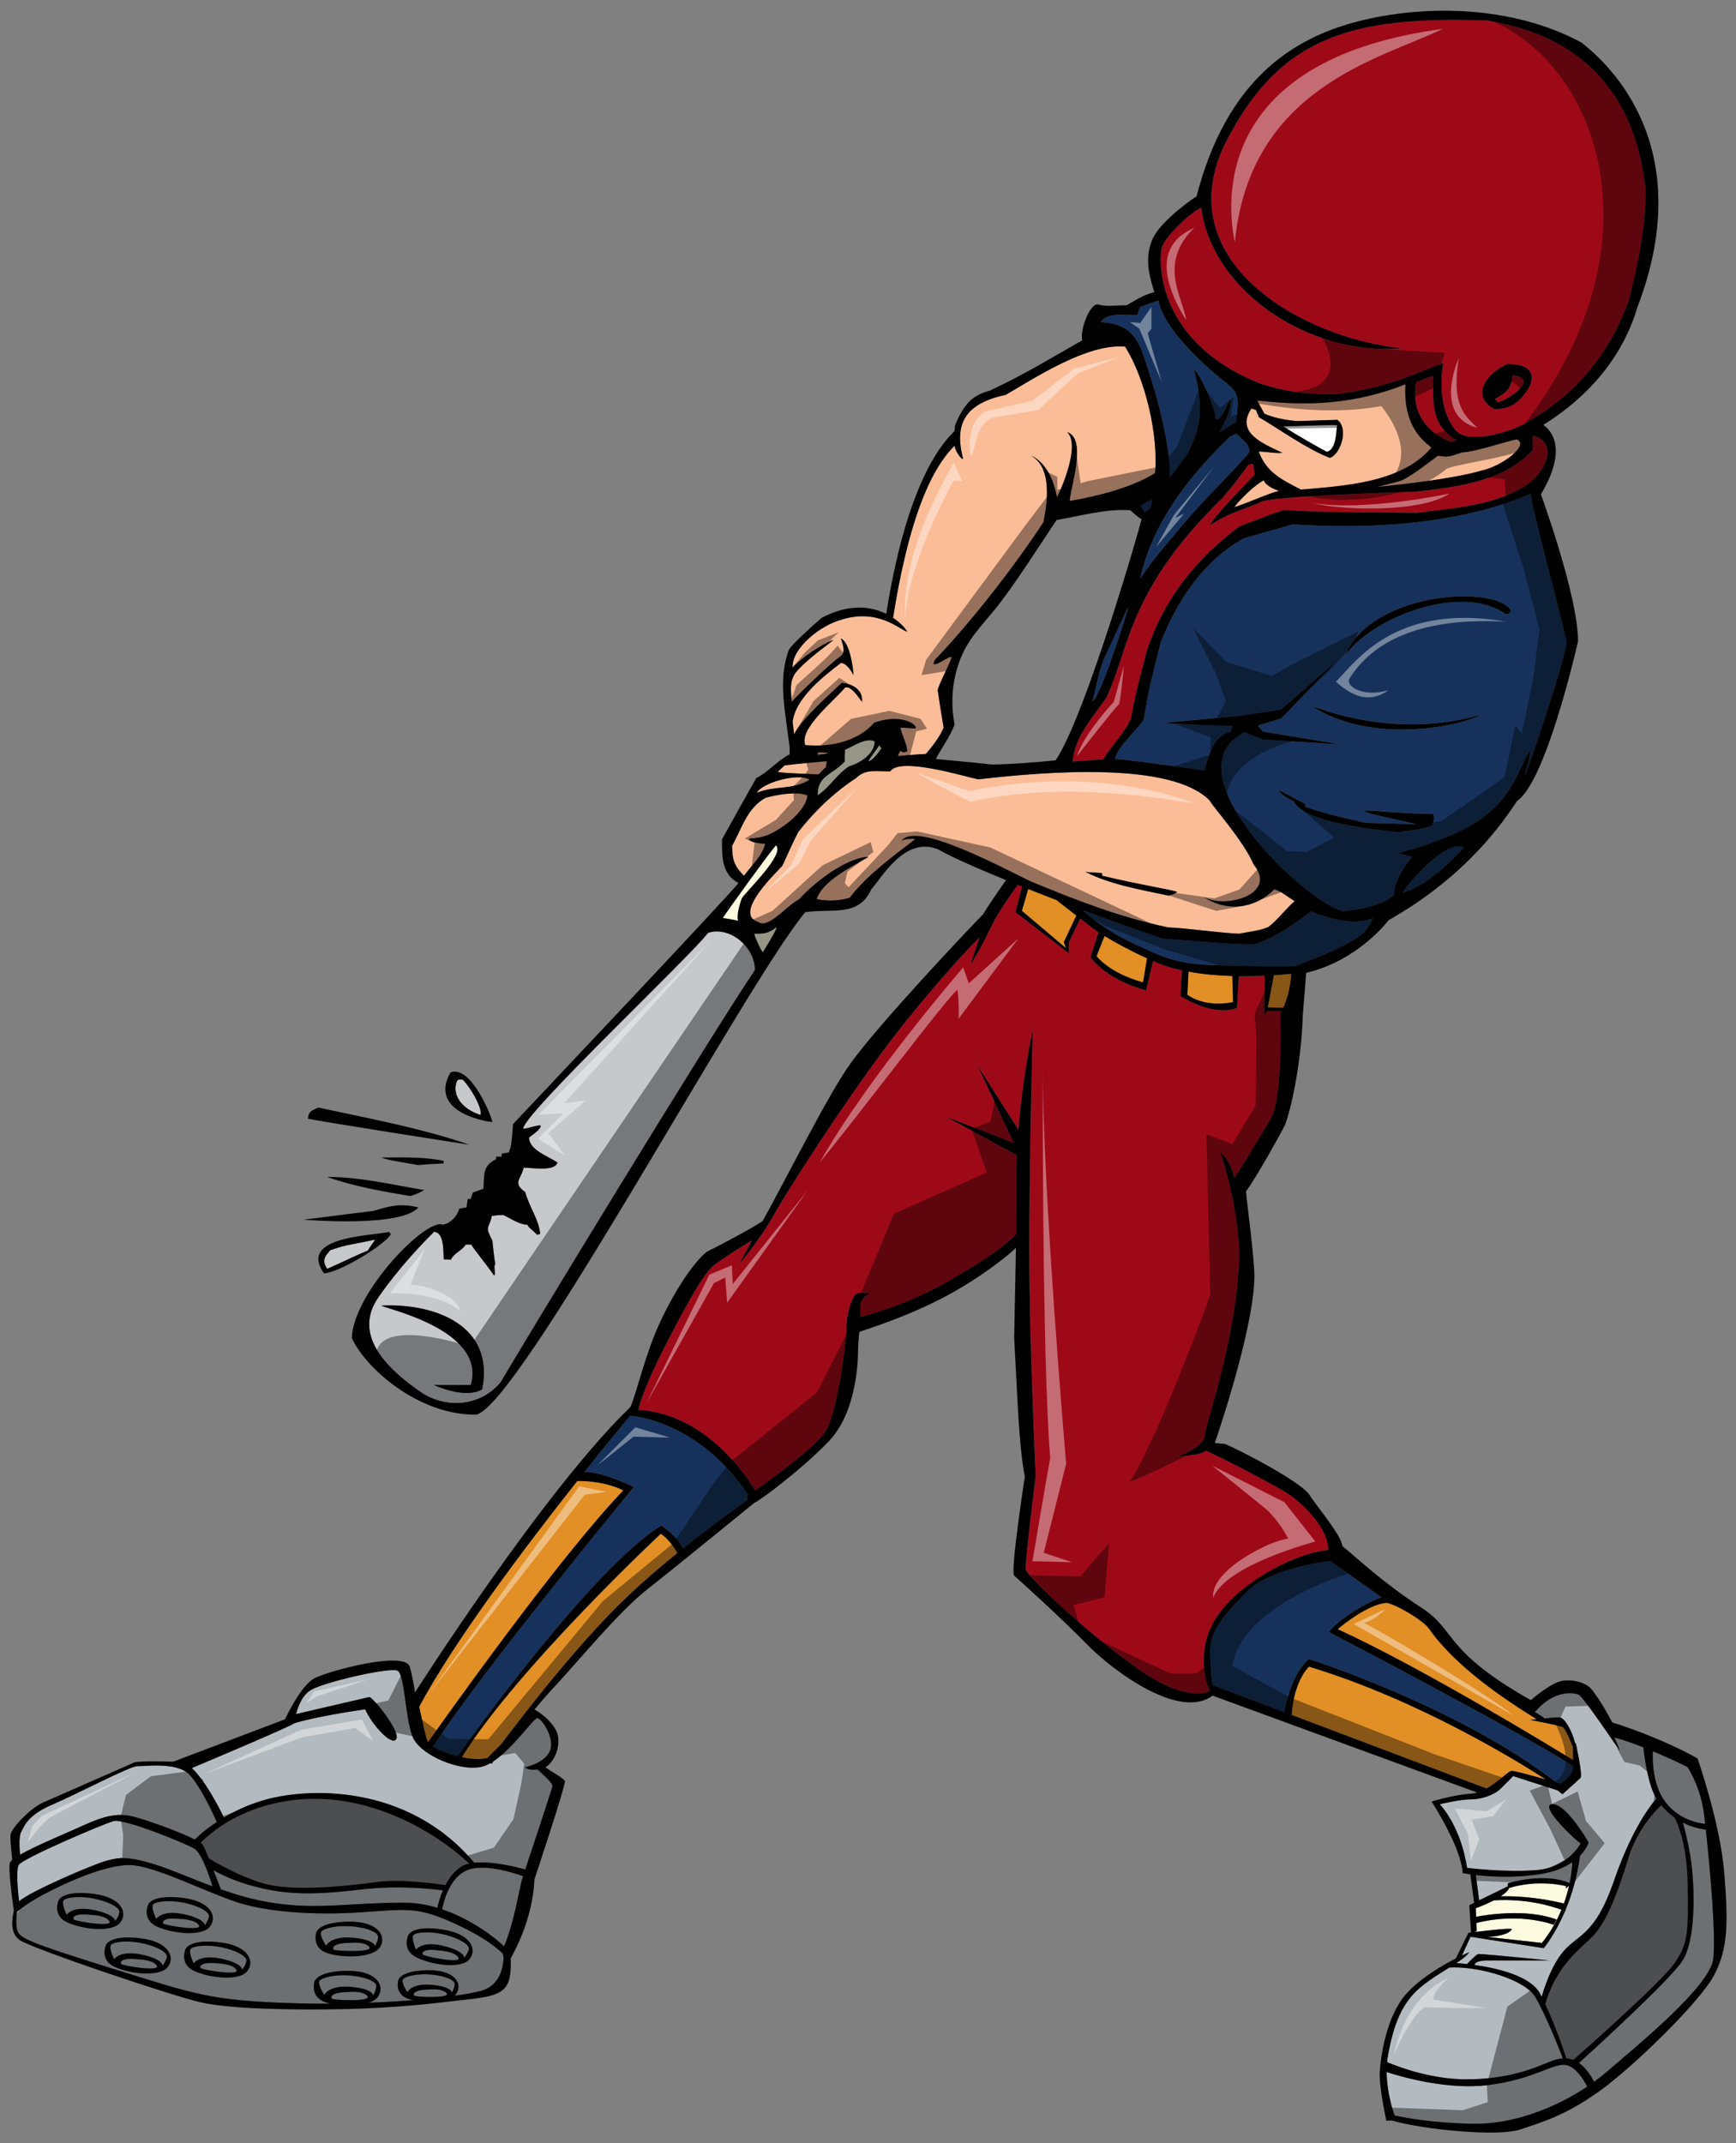 <?xml version="1.0" encoding="utf-8"?>
<!-- Generator: Adobe Illustrator 17.0.0, SVG Export Plug-In . SVG Version: 6.00 Build 0)  -->
<!DOCTYPE svg PUBLIC "-//W3C//DTD SVG 1.1//EN" "http://www.w3.org/Graphics/SVG/1.1/DTD/svg11.dtd">
<svg version="1.1" id="Layer_1" xmlns="http://www.w3.org/2000/svg" xmlns:xlink="http://www.w3.org/1999/xlink" x="0px" y="0px"
	 width="162px" height="200px" viewBox="0 0 162 200" style="enable-background:new 0 0 162 200;" xml:space="preserve">
<rect x="0" y="0" width="162" height="200" fill="#808080" stroke="none"/>
<path id="color8" style="fill:#808285;" d="M33.589,168.369c5.757,1.393,9.613,4.963,10.2,5.533
	c-0.313,0.068-0.594,0.174-0.821,0.324c-0.613,0.412-1.068,1.041-1.402,1.686c-0.864-0.135-4.16-0.609-6.422-0.293
	c-2.621,0.369-6.718,0.778-9.461,0.369c-2.406-0.361-5.476-2.139-6.193-2.567c-0.233-0.572-0.438-1.055-0.54-1.243
	c-0.03-0.059-0.11-0.131-0.225-0.211c0.669-0.681,1.46-1.308,2.356-1.855l0.055-0.007c0,0-0.002-0.007-0.01-0.021
	C24.306,168.149,28.766,167.202,33.589,168.369z M157.494,175.895c-0.046-3.704-0.933-5.724-1.221-6.282
	c-0.479-0.336-0.896-0.731-1.25-1.153c-0.547,0.508-2.23,2.237-3.048,4.869c-0.981,3.168-1.803,5.352-2.895,6.827
	c-1.064,1.439-3.645,2.673-4.882,6.854c0.964,2.069,1.749,4.381,1.975,5.067c0.212,0.016,0.428,0.062,0.647,0.146
	c1.41-1.245,8.344-7.398,9.471-9.064C157.549,181.303,157.549,180.318,157.494,175.895z"/>
<path id="color7" style="fill:#C7C8CA;" d="M30.773,116.687c0,0.199-0.972,0.7-0.234,1.711c1.185-0.513,2.628-1.237,3.812-1.711
	c-0.04-0.078,0.663-0.93,0.622-1.011C33.119,116.112,32.353,116.096,30.773,116.687z M70.452,90.522
	c-4.501,6.672-21.532,34.696-23.72,38.445c-1.618,2.013-4.616,2.639-7.223,1.104c-3.244-2.185-6.487-5.286-4.39-8.714
	c0.327-0.534,2.197-3.244,5.377-6.402c0.986,0,0.868,1.934,0.908,2.564c0.198,0,0.435,0,0.671,0.038
	c0.316-0.669,1.027-0.827,1.382-1.419h0.513c0.315,0.512,1.541,2.012,2.132,2.88c0.198-0.039-0.08-0.987,0.117-1.024
	c-0.118-0.75-0.197-1.499-0.276-2.25c-0.75-1.421-0.316-0.987-0.039-2.288c0.354-0.04,0.71-0.081,1.066-0.081
	c0.67,0.317,1.499,0.908,2.249,0.908c0.119,0.316,0.395,0.394,0.908,0.949c0.079-0.039,0.158-0.081,0.277-0.081
	c-0.08-1.303-1.065-2.604-1.383-3.907c-1.263-0.909-0.354-1.223-0.157-2.288c0.711,0,2.921,0.395,3.157-0.473
	c-0.829-0.592-2.645-1.145-2.645-2.329c0.198-0.196,1.15-0.771,1.07-1.127c-0.236-0.08-1.386,0.339-1.623,0.299
	c0-1.383,15.63-16.105,17.248-18.276C68.087,86.381,70.452,88.351,70.452,90.522z M35.601,121.824c0,0.236,9.867,2.176,8.329,7.421
	h-3.434c0,0,2.935,1.365,4.5,0.395C46.195,123.639,40.531,121.6,35.601,121.824z M44.852,104.047
	c0.158-0.712-0.973-2.605-1.672-3.301c-0.316-0.037-0.316-0.037-0.514,0.082C42.114,102.09,43.023,103.464,44.852,104.047z"/>
<path id="color6" style="fill:#FCFADF;" d="M82.057,69.528c0.04,0.077,0.119,0.196,0.196,0.315
	c-0.315,0.433-0.748,1.065-1.221,1.222C81.228,70.594,81.504,70.396,82.057,69.528z M67.453,85.67
	c0.355,0.039,1.07,0.168,1.426,0.247c-0.136-0.588,0.113-1.431,0.35-2.102c0.593-0.827,4.025-4.105,3.197-4.934
	C72.228,78.961,67.572,85.394,67.453,85.67z M81.624,69.172c-0.87-0.355-1.936,0.433-2.764,0.79c-0.04,0.355-0.04,0.711-0.04,1.104
	c-1.225,1.305-2.525,1.266-2.525,3.159c1.145-0.751,1.776-1.974,2.961-2.725C80.241,71.226,81.624,70.355,81.624,69.172z
	 M139.394,177.333c-0.818,0.43-1.674,0.733-1.674,0.733l0.03,0.795c0.893-0.17,4.683-0.797,7.507,0.258l-0.273,0.491
	c0,0-3.113-1.211-7.211-0.165l0.029,0.749l-0.201,0.094c1.146-0.14,3.577-0.417,3.479-0.255c-0.299,0.49-1.33,0.658-2.249,0.709
	l5.063,0.561c0.821-1.024,1.405-2.092,1.819-3.096C144.84,177.883,142.468,177.142,139.394,177.333z M146.13,176.223v-0.219
	c0,0-2.471-0.681-5.298,0.17c-0.108,0.265-0.411,0.534-0.787,0.781c0.995-0.026,3.182,0.01,5.893,0.668
	c0.214-0.592,0.368-1.15,0.484-1.658L146.13,176.223z M72.467,86.5c0.039,0.157-0.367,0.894-1.274,2.354
	c-0.119,0-0.778-1.447-0.818-1.724C71.052,87.095,71.596,87.23,72.467,86.5z"/>
<path id="color5" style="fill:#16325C;" d="M108.304,59.975c-1.065,4.224-1.065,4.224-1.578,7.145
	c-0.709,1.146-2.406,2.485-2.684,3.711c1.186,0,8.329,1.065,8.329,1.065c0.396-1.302,0.906-3.354,2.446-3.592l0.196-0.553
	l-3.093-0.109l-3.486-0.178l7.09-0.65l4.018-0.591l5.379-4.727l-5.365,5.545l-2.174,0.67l0.473,0.554l7.361,1.208l-7.387-0.472
	l-1.669-0.658l-0.14-0.004c-0.112,0.091-0.193,0.164-0.205,0.194c-6.486,3.67,5.896,15.64,9.54,16.508
	c1.54-0.198,3.553-0.475,4.776-1.541c-0.198-1.342,1.578-3.513,1.657-3.553c-0.473-0.118-0.947-0.237-1.381-0.315
	c9.835-2.653,10.333-5.625,12.273-9.553c0.276,0.038-0.198,1.578-0.431,2.328c0.192,0,3.943-11.248,3.943-12.55
	c-0.868-3.711-3.355-12.948-3.355-13.776c-0.588,0.118-7.376,3.817-22.191,2.848c-1.54,0.436-3.08,0.869-4.58,1.304
	C112.318,52.286,109.806,56.107,108.304,59.975z M133.644,77.026c-0.67,0.276-0.67,0.276-3.158,0.632
	c-1.738-0.199-8.879-0.868-9.747-2.882c-0.434-0.238-1.264-0.592-1.423-1.065c0.828,0.435,1.659,0.867,2.487,1.303v0.275
	c2.249,0.711,2.249,0.711,5.644,1.501c1.579,0.038,3.159,0.077,4.736,0.119c-4.58-1.028-4.58-1.028-4.934-1.264
	c1.145-0.038,2.723,0.236,6.514,0.315C133.84,76.474,133.84,76.474,133.644,77.026z M122.313,65.817c0,0,7.57,3.322,15.842,0.878
	C136.738,67.642,128.04,69.667,122.313,65.817z M141.015,56.982c-0.158,0.316-0.198,0.277-0.475,0.354
	c-4.224-3.077-12.871,0.502-14.999,3.869C127.786,55.298,139.513,54.456,141.015,56.982z M69.811,139.933
	c-0.717,0.502-3.21,2.271-6.072,4.567c-0.587-1.235-2.02-2.146-2.02-2.146c-6.33,3.882-17.569,19.491-19.017,21.519
	c-0.909-0.238-1.763-0.588-2.281-0.896c4.197-6.587,18.731-24.224,18.731-24.224c-2.509-1.168-3.879-1.415-4.613-1.393
	c2.053-2.577,3.64-4.5,4.267-5.25c1.332,0.126,6.733,1.042,11.035,7.41C69.642,139.656,69.651,139.828,69.811,139.933z
	 M119.645,90.188c-0.222,0-4.735-0.043-6.995-0.156c-3.278-0.163-4.699-0.983-7.156-2.129c-1.949-0.911-3.76-2.334-4.427-2.886
	c0.007-0.025,0.011-0.05,0.019-0.074c2.947,1.105,5.709,2.088,7.527,2.67c2.784,0.134,5.594,0.508,8.375,0.508
	c2.371-0.621,5.326-3.079,5.326-3.079c1.699,0.669,4.025,1.38,5.803,0.63c-0.118,0.314-0.514,0.948-0.514,0.948
	c-0.828,1.271-4.324,2.59-6.692,3.528C120.388,90.168,119.849,90.188,119.645,90.188z M146.798,164.803
	c-0.002,0.077-0.006,0.151-0.011,0.223c-0.03,0.527-0.661,1.071-1.154,1.424c-0.113-0.031-0.25-0.072-0.401-0.117
	c-9.184-7.1-23.078-11.52-23.078-11.52c-1.534,1.256-2.158,4.136-2.309,4.963l-6.705-2.535c-0.096-0.822-0.215-2.061-0.215-3.084
	c0-1.692,0.712-2.951,3.551-5.735c1.238-1.214,3.588-1.962,5.417-2.372c0.986-0.221,1.823-0.345,2.248-0.387
	c0.902,0.646,2.467,1.756,4.788,3.402c-0.282,0.068-0.947,0.36-1.713,0.779c-0.476,0.26-0.983,0.568-1.475,0.911
	c-0.68,0.473-1.315,1.002-1.729,1.543C124.013,152.298,141.202,161.237,146.798,164.803z M102.742,30.059
	c0.591-0.987,2.364-0.593,3.39-0.672c0.08-0.236,0.159-0.475,0.236-0.71c0.553-0.237,1.145-0.435,1.737-0.632
	c0.604,3.289,6.238,7.659,6.318,7.659l0.313,0.314c1.106,0.829,0.71,2.014,0.63,3.355c-1.183,0.671-1.379,0.947-1.538,0.907
	c0.672-1.184,1.145-2.408,0.988-2.999c-0.159,0-0.765,2.068-1.381,1.816c-0.08-1.343-1.618-4.499-2.016-4.578
	c0.888,3.413,0.778,5.321-0.786,8.13c-0.12,0-1.342,1.856-1.461,1.856c0.079-4.46-2.643-11.841-2.643-11.841
	C105.703,30.73,104.674,30.218,102.742,30.059z M106.806,47.779c-0.119-0.196-0.236-0.393-0.355-0.591
	c0.315-0.199,0.67-0.395,1.025-0.554C107.476,47.268,107.316,47.543,106.806,47.779z M136.604,79.079
	c-1.462,1.619-3.594,3.632-5.724,4.225C131.589,82.198,134.984,78.29,136.604,79.079z M101.95,65.422
	c0.324-1.197,0.559-2.74,1.111-4.041c0.04,0,2.16-4.76,2.24-4.721C105.062,57.527,102.659,65.146,101.95,65.422z M115.367,40.477
	c0.515,0.515,1.224,0.909,1.224,1.698c-0.867,1.185-4.06,4.209-6.354,6.946c-1.421,1.737-2.603,2.999-3.827,4.855
	c1.185-5.329,4.578-9.553,8.407-13.263C114.976,40.635,115.173,40.556,115.367,40.477z"/>
<path id="color4" style="fill:#FBBD97;" d="M112.252,83.657c1.909,1.219,7.071-0.141,4.737-2.987
	c-0.976-2.27-3.797-5.354-4.105-5.973c-3.568-3.633-15.069-2.727-21.59-1.972c-1.225-0.237-7.303-2.131-8.21-0.75
	c-1.224,0.038-2.29-0.276-3.196,0.631c-2.632,1.719-4.46,3.828-5.408,5.053c-0.513,1.026-0.986,2.052-1.461,3.118
	c-0.354,0.435-4.696,4.46-2.288,5.249c0.956,0.706,2.564-1.422,3.868-2.133c1.341-1.499,4.333-3.858,6.471-3.946
	c-1.46,0.868-4.303,2.211-4.854,3.946c0.948,0.238,2.171,0.158,3.08-0.118c1.498-2.013,4.103-3.928,6.114-5.468
	c-0.099-0.033-1.065-0.086-1.295,0.183c1.201-1.855,8.6,2.048,12.033,3.746c4.302,1.775,8.328,3.354,12.865,4.303
	c1.858,0.079,4.739,0.508,6.593,0.591c2.053-0.354,2.053-0.354,2.765-0.631c0.828-0.632,1.617-1.697,2.447-2.407
	c-0.711-0.435-1.146-0.867-1.897-1.104C117.108,84.802,114.501,85.156,112.252,83.657z M109.053,83.578
	c-2.724-0.591-5.333-1.001-7.78-2.224c0.436,0.077,1.152,0.054,1.583,0.13v0.239c4.225,0.986,6.316,1.264,6.988,1.5
	C109.605,83.419,109.605,83.419,109.053,83.578z M138.261,43.911c-2.564,0.749-7.118,1.259-9.761,1.536l2.105-0.55
	c0.868-0.274,2.814-1.812,3.566-2.363c0.951,0.09,0.821,0.183,2.273-0.321c1.185-0.039,3.962-0.978,5.066-1.216
	C142.825,41.45,140.243,43.487,138.261,43.911z M119.355,45.807c-1.027,0.235-3.145,1.236-4.173,1.513
	c0.554-0.751,1.961-2.104,2.75-2.5C118.095,45.239,118.615,45.551,119.355,45.807z M76.295,70.435c0-0.079,0.039-0.158,0.08-0.236
	C77.913,70.237,77.083,70.356,76.295,70.435z M71.4,78.724c-0.198,1.065-1.342,2.132-1.973,3.001
	c-0.908-0.909-1.106-1.502-1.106-2.804c0.948-1.697,1.377-3.487,3.114-4.474c0.997-0.272,2.919-0.64,3.912-0.223
	c-0.118,1.185-1.54,2.446-2.565,3.078c-1.68,1.141-2.684,0.829-2.881,0.987C69.901,78.566,71.085,78.764,71.4,78.724z
	 M75.544,72.763c-1.578,0.988-3.277,0.513-4.933,1.224C71.164,73,74.559,72.094,75.544,72.763z M121.405,45.689
	c-1.814-0.948-3.196-1.578-3.947-3.552c0.711,0,1.539,0.196,2.211,0.118c-1.765-0.851-4.421-1.857-2.883-4.143
	c0.119,0.077,0.313,0.075,0.469,0.193c0,0.316,0.155,0.289,0.195,0.608c2.015,1.182,4.433,2.945,6.64,3.814
	c0.983-0.283,1.818-2.724,0.712-3.553c-1.264,0.04-2.525,0.079-3.75,0.117c-1.131-0.098-2.113-0.29-3.06-0.683
	c-0.039-0.119-0.66-1.158-0.66-1.236c3.357,0.354,8.151,0.724,13.824-1.513c-0.285,4.502,2.369,5.683,2.408,5.922
	C130.759,45.098,125.312,45.334,121.405,45.689z M76.137,72.252c0,0-3.552-0.119-3.552-0.238c0,0,0.394-0.354,0.631-0.592
	c1.302-0.158,2.606-0.276,3.947-0.396c-0.04,0.199-0.08,0.396-0.08,0.593c-0.117,0-0.669,0.633-0.669,0.633H76.137z M77.794,59.7
	c-1.304,0.512-2.969,1.702-3.837,2.569c-0.04-1.855,2.652-3.913,4.507-4.426c3.462-1.133,5.502,0.926,6.197,1.106
	c-0.119-0.24-0.571-0.795-1.315-1.294v-0.044c1.831-11.553,4.483-14.73,5.688-15.98c0.013-0.014,0.021-0.022,0.032-0.034
	c0.115,0.583,0.694,1.355,0.806,1.208c-0.842-3.246,0.151-5.142,3.983-5.96c2.844-1.659,7.658-4.814,11.133-4.499
	c1.897,3,3.116,8.248,2.802,11.8c-2.209,1.382-5.446,2.173-7.972,2.605c0.08-1.342,1.657-5.803-0.238-6.433
	c1.379,1.263-0.874,6.041-0.951,6.078c-0.583-3.281-2.402-3.868-2.402-3.868c1.757,0.985,1.658,3.675,1.146,6.202
	c-2.725,4.145-6.672,9.23-10.105,12.821c-0.079,0.118-0.117,0.235-0.157,0.354c0.157,0.357,1.335-0.654,1.692-0.615
	c-0.16,0.71-1.139,2.392-1.299,3.104c0.16,1.145,0.355,2.327,0.553,3.513c-0.393,0.906-1.025,1.695-1.656,2.447
	c-0.868,0.038-1.738,0.118-2.606,0.197c0.04-0.159,0.119-0.316,0.196-0.474c0.357,0.157,0.357,0.157,0.672,0.039
	c-0.037-0.75-0.513-1.499-0.632-2.209c0.436,0,0.909,0.04,1.383,0.078c0.314-0.276-1.205-1.47-3.827-0.552
	c-1.54,1.776-4.185,2.328-6.436,2.093c-0.631-1.54,2.763-4.183,3.71-5.368c0.344-0.114,0.768,0.168,1.579,1.343
	c0.137-1.679-1.895-1.777-1.895-1.777c-0.631,0.633-4.026,3.593-4.42,4.817c-0.077-0.396-0.117-0.79-0.157-1.186
	c0.276-2.288,3.058-4.381,4.499-5.485c0.079-0.041,0.627,0.045,1.184,1.145c-0.039-0.75-0.345-2.986-1.144-3.433
	c-0.118,0.039,0.597,1.213-0.079,1.657c-0.986,0.709-4.104,3.71-4.54,4.263c-0.087-1.117-0.23-1.884,0.354-2.729
	C75.249,61.523,77.614,59.906,77.794,59.7z"/>
<path id="color3" style="fill:#E28F26;" d="M58.166,139.079c-6.035,6.291-16.732,21.385-18.229,23.508
	c-0.004-0.007-0.011-0.016-0.015-0.022c-0.167-0.334-0.476-1.776-0.803-3.305c3.31-6.205,10.025-15.088,14.753-21.063
	C56.622,138.186,58.166,139.079,58.166,139.079z M146.763,162.977c-0.292-0.732-0.72-1.727-0.96-1.828
	c-0.38-0.164-3.004-0.656-3.004-0.656s0.246-0.026,0.593-0.068c-0.207-0.13-0.479-0.298-0.799-0.5
	c-2.225-1.406-6.842-4.477-9.253-7.961c-0.475-0.686-2.76-2.112-3.906-2.395c-1.681,0.09-4.051,1.996-4.517,2.384
	c-0.053,0.044-0.087,0.073-0.087,0.073c8.061,3.702,20.262,11.165,21.972,12.219C146.796,163.799,146.779,163.324,146.763,162.977z
	 M120.534,160.033l18.181,6.866c1.135-0.629,2.043-1.653,2.364-1.653c0.262,0,1.869,0.438,3.177,0.806
	c-2.261-1.467-11.725-7.388-22.101-10.528C122.155,155.523,120.749,156.774,120.534,160.033z M118.869,91.003l-0.565,3.004
	l1.449,0.034c0.556-1.2,0.709-2.491,0.748-3.177c-0.105,0.011-1.078,0.097-1.078,0.097
	C119.247,90.976,119.062,90.988,118.869,91.003z M102.328,89.214c0,0,1.104,1.556,4.341,2.457l0.367-2.246
	c-1.619-0.734-2.936-1.455-3.961-2.081L102.328,89.214z M110.909,90.667l-0.103,2.151c0,0,1.434,1.229,4.26,0.696l-0.069-2.437
	C113.665,91.039,112.258,90.92,110.909,90.667z M98.636,84.027l0.121,0.03c-0.946-0.364-1.891-0.732-2.81-1.098l-0.583,2.039
	l4.111,3.471l-0.205-0.556l1.17-2.476C99.607,84.79,98.815,84.163,98.636,84.027z M61.661,143.121c0,0-13.351,12.491-18.566,20.849
	c0.857,0.189,1.731,0.259,2.39,0.079l1.322-1.32c-0.001,0,5.679-7.701,10.759-12.78c1.745-1.744,3.756-3.489,5.651-5.026
	C63.078,144.675,62.473,143.646,61.661,143.121z"/>
<path id="color2" style="fill:#B4BBC0;" d="M1.879,173.064c-0.069-0.684-0.122-1.676,0.085-2.088
	c0.326-0.654,0.71-1.637,2.896-2.568c2.183-0.927,7.372-3.659,7.973-3.603c0.601,0.053,3.604-0.438,4.808,0.764
	c1.03,1.033,2.26,3.704,2.59,4.449c-1.044,0.688-1.739,1.321-2.056,1.633c-1.502-0.769-4.71-1.892-5.78-2.148
	c-1.366-0.327-2.567-0.109-4.586,0.819C6.314,171.006,3.394,172.201,1.879,173.064z M25.314,177.545c4.342,0.695,7.25,0,12.372,0
	c1.084,0,2.137,0.186,3.123,0.479c0.073-0.332,0.236-0.954,0.524-1.624c-0.888-0.12-4.106-0.502-7.622-0.084
	c-4.139,0.49-6.676,0.531-9.667-0.207c-2.123-0.523-3.501-1.23-4.121-1.596c0.314,0.804,0.602,1.558,0.691,1.793
	C22.084,176.818,23.662,177.279,25.314,177.545z M9.87,173.652c1.187-0.325,1.925-0.49,4.587,0.326
	c1.515,0.469,3.413,1.331,5.569,2.117l-0.203-0.093c0,0-0.873-3.005-1.693-3.498c-0.818-0.49-6.555-2.838-7.538-2.565
	c-0.984,0.273-8.52,3.494-8.848,4.094c-0.28,0.516-0.039,2.758,0.035,3.387C2.84,176.469,8.754,173.959,9.87,173.652z
	 M17.147,178.624c2.019,0.438,1.966,1.037,1.966,1.037s0.438-0.602,0.384-0.929c-0.057-0.327-0.765-0.818-2.185-1.146
	c-1.421-0.328-2.732-0.164-3.005,0.111c-0.272,0.271,0.273,1.364,0.273,1.364S15.125,178.188,17.147,178.624z M8.408,178.678
	c-1.529-0.163-1.638,0.272-1.529,0.439c0.108,0.16,3.713,0.763,3.332,0.16C9.828,178.678,8.408,178.678,8.408,178.678z
	 M16.764,179.06c-1.528-0.163-1.639,0.272-1.528,0.436c0.108,0.165,3.714,0.766,3.333,0.165
	C18.185,179.06,16.764,179.06,16.764,179.06z M39.982,185.655c-1.399,0.022-1.451,0.429-1.332,0.565
	c0.117,0.137,3.443,0.276,3.031-0.223C41.268,185.496,39.982,185.655,39.982,185.655z M8.954,177.204
	c-1.42-0.327-2.732-0.165-3.003,0.108s0.273,1.365,0.273,1.365s0.546-0.874,2.566-0.438c2.022,0.438,1.966,1.037,1.966,1.037
	s0.437-0.6,0.381-0.926C11.084,178.021,10.374,177.531,8.954,177.204z M40.313,184.26c-1.323-0.138-2.49,0.155-2.705,0.435
	c-0.216,0.274,0.398,1.203,0.398,1.203s0.397-0.852,2.273-0.683c1.876,0.17,1.893,0.722,1.893,0.722s0.329-0.593,0.243-0.884
	C42.33,184.765,41.634,184.399,40.313,184.26z M32.428,185.887c-1.537,0.022-1.592,0.471-1.463,0.62
	c0.128,0.147,3.78,0.305,3.328-0.243C33.837,185.712,32.428,185.887,32.428,185.887z M32.753,185.405
	c2.061,0.186,2.08,0.79,2.08,0.79s0.361-0.651,0.266-0.97c-0.096-0.315-0.858-0.718-2.308-0.87
	c-1.451-0.152-2.732,0.171-2.969,0.477c-0.239,0.303,0.438,1.321,0.438,1.321S30.695,185.217,32.753,185.405z M159.122,170.192
	c-0.035-0.313-0.067-0.6-0.1-0.849c-0.258-2.125-1.078-3.705-1.548-4.459c-0.692-0.339-1.892-0.908-3.23-1.469
	c-0.046,0.898-0.028,3.313,1.282,4.887C156.756,169.779,158.385,170.117,159.122,170.192z M140.726,175.731
	c-0.002,0,3.353-1.047,5.751-0.011c0.188-0.911,0.238-1.615,0.251-1.952c-0.667,0.462-1.611,0.889-2.943,1.102
	c-2.427,0.393-4.719,0.251-6.064,0.098l0.313,2.357l2.661-1.302L140.726,175.731z M159.181,170.729
	c-0.794-0.098-1.507-0.33-2.139-0.652c0.129,0.454,0.549,1.994,0.779,3.69c0.272,2.02,0.545,7.209-0.874,9.282
	c-1.3,1.899-8.397,8.363-9.602,9.457c0.473,0.328,0.955,0.877,1.417,1.754c0.43-0.312,0.832-0.629,1.207-0.954
	c2.991-2.58,9.629-7.988,9.914-10.529C160.133,180.564,159.575,174.305,159.181,170.729z M146.242,192.717
	c-1.203-0.327-2.951,1.314-7.429,1.858c-3.894,0.475-8.32-0.863-9.413-1.222c0.015,1.729,0.48,3.309,0.739,4.051
	c0.929,0.205,3.579,0.712,7.295,0.775c3.8,0.068,7.738-1.495,10.684-3.471C147.795,194.087,147.103,192.953,146.242,192.717z
	 M144.222,192.554c0.399-0.156,0.971-0.436,1.621-0.477c-0.161-0.42-1.524-3.947-2.552-5.693c-1.011-1.72-5.388-2.924-8.026-2.789
	c-0.876,0.544-1.899,1.165-2.745,1.885c-1.68,1.435-2.459,3.361-2.991,6.311c-0.037,0.209-0.065,0.42-0.085,0.629
	c0.783,0.339,3.948,1.61,7.402,1.61C140.835,194.03,143.238,192.938,144.222,192.554z M143.414,174.503
	c2.951-0.245,4.097-2.498,4.097-2.498c-0.408-0.164-3.972-3.563-2.661-3.647c1.31-0.082,3.397,3.565,3.397,3.565
	s-0.162,0.586-0.808,1.249c-0.263,2.039-0.798,3.752-1.368,5.105l0.008,0.075c0,0-0.014-0.005-0.034-0.015
	c-0.951,2.238-1.987,3.455-1.987,3.455l-6.828-1.064l-0.804,1.744c0.42-0.2,0.681-0.31,0.681-0.31
	c-0.194,0.314-0.633,0.647-1.195,1.018c0.26,0.019,0.636,0.051,1.088,0.103l-0.097-0.016c0,0,0.821-0.873,1.039-0.928
	c0.218-0.057,6.664,0.6,6.664,0.6s-4.645,0-5.847,0c-1.065,0-1.143,0.344-1.146,0.421c2.126,0.3,5.243,1.016,6.117,2.691
	c0.048,0.091,0.095,0.182,0.141,0.272c0.144-0.529,0.84-2.861,2.045-4.258c1.365-1.586,2.951-1.475,4.695-6.556
	c1.543-4.483,3.214-6.838,3.961-7.667c-0.803-1.308-1.139-4.094-1.213-4.792c-0.912-0.358-1.846-0.687-2.699-0.92
	c0.204,0.441,0.378,0.867,0.499,1.252c0,0-3.388-5.023-3.823-5.242c-0.431-0.218-2.355-0.483-4.088,1.612
	c0.47,0.302,0.791,0.509,0.918,0.589c0.577-0.052,1.173-0.096,1.42-0.073c0.413,0.044,1.132,1.227,1.393,2.39l0.084,0.069
	c0,0,0.654,2.95,0.436,3.169c-0.218,0.219-1.691,1.53-1.691,1.53l-0.46-0.36l-4.145-1.333c0,0-0.614,0.654-1.227,1.229
	c-0.616,0.574-1.763,0.944-2.745,0.944c-0.983,0-2.867,0.45-2.867,0.45c2.13,2.419,2.538,5.938,2.538,5.938
	S140.465,174.748,143.414,174.503z M38.598,180.555c-0.281,0.263,0.223,1.376,0.223,1.376s0.577-0.854,2.581-0.344
	c2.003,0.509,1.927,1.108,1.927,1.108s0.459-0.583,0.416-0.91c-0.042-0.331-0.735-0.85-2.142-1.229
	C40.195,180.175,38.879,180.291,38.598,180.555z M20.259,183.211c-1.527-0.163-1.638,0.272-1.527,0.437
	c0.109,0.165,3.712,0.765,3.332,0.165C21.681,183.211,20.259,183.211,20.259,183.211z M20.807,181.737
	c-1.422-0.327-2.731-0.163-3.005,0.109c-0.271,0.272,0.273,1.364,0.273,1.364s0.547-0.873,2.568-0.436
	c2.02,0.436,1.965,1.037,1.965,1.037s0.438-0.602,0.383-0.931C22.937,182.555,22.226,182.064,20.807,181.737z M32.593,181.299
	c-1.539,0.023-1.593,0.47-1.464,0.62c0.127,0.15,3.78,0.305,3.327-0.245C34.002,181.124,32.593,181.299,32.593,181.299z
	 M12.831,182.829c-1.529-0.165-1.636,0.27-1.529,0.438c0.11,0.162,3.713,0.762,3.334,0.162
	C14.252,182.829,12.831,182.829,12.831,182.829z M32.956,179.769c-1.451-0.155-2.732,0.17-2.971,0.475
	c-0.236,0.307,0.441,1.321,0.441,1.321s0.435-0.934,2.494-0.747c2.058,0.187,2.077,0.791,2.077,0.791s0.362-0.652,0.267-0.968
	C35.168,180.32,34.404,179.921,32.956,179.769z M13.379,181.355c-1.421-0.329-2.732-0.165-3.005,0.109
	c-0.273,0.273,0.274,1.364,0.274,1.364s0.547-0.874,2.567-0.438c2.021,0.438,1.965,1.037,1.965,1.037s0.438-0.6,0.384-0.929
	C15.509,182.174,14.799,181.683,13.379,181.355z M43.502,174.554c-1.67,0.778-2.163,3.171-2.243,3.613
	c2.886,0.977,5.125,2.81,5.776,3.454c1.016-2.373,1.426-5.508,1.738-6.44c0.009-0.03,0.023-0.067,0.035-0.109
	C47.928,174.756,45.049,173.829,43.502,174.554z M46.926,182.316l0.065,0.32c-0.016,0.804-0.261,2.632-2.098,3.141
	c-0.558,0.152-1.415,0.31-2.494,0.459c0.054-0.046,0.102-0.095,0.143-0.147c0.649-0.832,0.071-2.265-2.583-2.239
	c-2.652,0.024-2.79,0.945-2.79,0.945s-0.392,1.301,0.965,1.736c0.13,0.042,0.271,0.079,0.421,0.111
	c-1.285,0.105-2.687,0.189-4.155,0.245c0.367-0.125,0.662-0.3,0.839-0.523c0.716-0.916,0.079-2.487-2.834-2.458
	s-3.065,1.038-3.065,1.038s-0.428,1.428,1.063,1.905c0.14,0.048,0.288,0.086,0.446,0.122c-1.194,0.008-2.406-0.006-3.611-0.047
	c-7.497-0.246-8.889-0.779-16.388-3.114c-7.494-2.334-8.847-2.868-9.174-3.521c-0.248-0.493-0.145-1.452-0.082-1.895
	c0.406-0.339,1.248-0.977,2.579-1.672c1.966-1.025,5.981-2.907,8.316-2.661c2.335,0.245,6.757,2.498,9.625,3.441
	c2.868,0.942,7.292,1.23,11.595,0.942c4.302-0.287,5.243-0.572,8.931,1.146C45.264,180.815,46.453,181.832,46.926,182.316z
	 M14.636,179.77c1.418,0.656,4.041,0.929,4.861,0.109c0.818-0.82,0.383-2.458-2.513-2.787c-2.896-0.326-3.169,0.656-3.169,0.656
	S13.215,179.117,14.636,179.77z M11.138,179.496c0.821-0.82,0.384-2.457-2.512-2.785s-3.167,0.654-3.167,0.654
	s-0.602,1.367,0.818,2.021C7.699,180.041,10.32,180.315,11.138,179.496z M13.05,180.863c-2.894-0.33-3.168,0.654-3.168,0.654
	s-0.602,1.364,0.818,2.021c1.42,0.656,4.044,0.929,4.863,0.108C16.382,182.829,15.945,181.19,13.05,180.863z M20.48,181.244
	c-2.894-0.326-3.169,0.656-3.169,0.656s-0.602,1.366,0.818,2.022c1.42,0.653,4.041,0.929,4.861,0.105
	C23.81,183.211,23.374,181.574,20.48,181.244z M32.568,179.318c-2.913,0.03-3.064,1.038-3.064,1.038s-0.428,1.431,1.063,1.905
	c1.489,0.477,4.123,0.428,4.835-0.486C36.117,180.863,35.482,179.292,32.568,179.318z M41.294,180.052
	c-2.881-0.436-3.192,0.538-3.192,0.538s-0.648,1.343,0.745,2.049c1.396,0.709,4.006,1.079,4.854,0.291
	C44.55,182.14,44.176,180.486,41.294,180.052z M50.161,165.122c-0.942,0.104-1.17-0.209-1.17-0.209s1.912-0.382,2.349-1.584
	c0.436-1.201-0.821-3.004-1.203-3.004c-0.328,0-2.267,2.816-4.085,4.028c-0.114,0.148-0.177,0.232-0.177,0.232l-0.091-0.063
	c-0.211,0.12-0.417,0.218-0.617,0.283c-2.02,0.652-5.953-0.985-6.663-2.734c-0.708-1.746-0.708-5.841-1.42-6.173
	c-0.71-0.327-6.5,0.983-7.975,1.749c-0.834,0.432-1.267,1.475-1.484,2.298l6.837-1.587c0.327,0,2.949,3.221,2.512,3.931
	c-0.438,0.711-2.349-1.474-2.895-2.783c0,0-4.281,0.59-6.629,1.303c-0.025,0.175-9.547,4.179-9.547,4.179
	c1.232,1.147,2.484,3.561,2.993,4.611c0.956-0.565,2.131-1.136,3.518-1.561c4.123-1.266,13.577-1.676,19.845,5.784
	c1.655-0.178,3.907,0.391,4.757,0.63c0.702-2.112,2.493-7.51,2.541-7.79C51.599,166.412,50.627,165.528,50.161,165.122z
	 M41.002,182.01c-1.522-0.22-1.647,0.211-1.544,0.38c0.103,0.167,3.684,0.901,3.324,0.285
	C42.421,182.063,41.002,182.01,41.002,182.01z"/>
<path id="color1" style="fill:#9E0918;" d="M123.943,144.642c-0.504,0.032-1.117,0.157-1.792,0.358
	c-0.588,0.175-1.222,0.407-1.879,0.696c-2.031,0.895-4.25,2.305-5.822,4.038c-0.211,0.232-0.412,0.468-0.598,0.711
	c-2.622,3.442-1.096,7.208-0.93,7.318c0,0-1.42,1.039-5.078-0.982c-3.661-2.021-12.073-9.505-12.127-10.379
	c-0.055-0.875,0.928-8.631,0.928-8.631s-0.598-12.998-0.598-21.135c0-8.142,0.325-20.54,0.325-20.54s-0.942,4.296-1.335,9.317
	l-3.838-6.011l3.426,7.262l-6.332-2.452l6.607,3.585c-0.023,0.663-0.037,1.327-0.032,1.988c0.009,1.249-0.013,3.252-0.046,5.396
	c-1.002,1.008-2.345,1.958-3.834,2.889c-0.764,0.478-1.559,0.951-2.368,1.424c-3.814,2.23-7.914,3.335-8.351,3.412
	c0.021-0.396,0.03-0.743,0.017-0.976c-0.054-0.875,0.873-1.202,0.873-1.202s-0.983-0.218-1.311,0.055
	c-0.328,0.272-0.874,1.747-0.874,3.332c0,1.583-0.874,7.372-1.802,9.229c-0.712,1.424-4.827,4.42-6.708,5.74
	c-0.788-1.324-4.609-7.164-10.889-7.523c0.045-0.495,0.852-2.736,2.247-5.478c1.532-3.002,3.66-7.1,4.752-7.974
	c0.868-0.693,2.831-1.901,3.608-2.371c-0.743,1.352-1.203,2.207-1.203,2.207s1.911-2.185,3.276-4.643
	c1.366-2.458,7.756-12.399,12.343-18.079c3.776-4.676,6.108-7.055,6.816-7.751c-0.42,1.192-0.861,2.562-0.861,2.562
	s0.819-1.201,2.021-3.714c0.589-1.23,1.988-3.162,2.396-3.749c0.136,0.055,0.271,0.109,0.408,0.163l-0.626,2.377l4.984,3.845v-0.989
	l1.061-2.249c0.731,0.567,1.434,1.101,1.712,1.279l-0.757,2.344c1.801,2.297,5.202,3.074,5.202,3.074l0.647-2.73
	c0.062,0.025,0.122,0.054,0.185,0.08c0.776,0.335,1.621,0.592,2.507,0.784l-0.144,2.398c3.357,2.049,5.285,1.104,5.285,1.104
	l0.17-2.955c0.855,0.011,1.671-0.01,2.406-0.044l-0.038,3.614l0.326-0.328h1.305c-0.041,0.079-0.085,0.155-0.129,0.232
	c0,0,0.275,7.811-0.873,9.777c-1.043,1.79-2.925,4.925-3.438,5.597c-0.013-0.129-0.042-0.252-0.07-0.374
	c-0.279-1.208-1.219-2.084-1.219-2.084s0.373,1.078,0.775,2.693c0.531,2.132,1.114,5.202,0.957,7.987
	c-0.417,7.396-3.178,15.039-3.178,15.728c0,1.148-2.433,1.995-2.433,1.995c1.111-0.056,2.111-0.167,2.54-0.519
	c1.548,0.682,7.07,3.528,8.085,4.314C121.743,140.551,123.977,142.656,123.943,144.642z M143.037,40.634v1.342
	c-2.645,2.96-7.107,3.475-10.894,3.907c-2.723,0.08-11.724,0.356-14.29,0.869c-1.221,0.633-3.146,1.039-4.891,2.25
	c-0.159-0.354,3.787-4.341,4.144-4.736c-0.08-0.316-0.119-0.631-0.159-0.947c-0.159,0-0.314,0-0.434,0.041
	c-1.736,2.405-2.013,2.524-2.368,3.039c-8.77,8.547-8.684,13.814-10.853,18.63c-1.304,1.935-3.003,3.671-3.199,6.037
	c0.948-0.078,1.895-0.158,2.843-0.197c0.789-1.302,2.014-2.485,2.604-3.827c0.396-2.131,0.396-2.131,1.463-6.276
	c1.617-4.933,4.617-8.604,8.643-11.642c2.764-1.026,2.844-1.145,4.225-1.539c2.207,0.157,2.207,0.157,12.312,0.275
	c3.514-0.472,7.737-0.669,10.656-2.881C144.212,43.834,145.485,41.308,143.037,40.634z M153.576,17.663
	c0,3.633-0.71,6.867-1.579,10.38c-2.815,7.817-8.248,10.579-9.631,11.447c-1.735,0.961-5.634,2.022-6.629,0.554
	c-0.079-0.236-1.718-1.838-1.064-6.157c-2.309,0.771-4.69,2.247-10.105,2.921c-2.525,0-4.658-0.238-7.105-1.066
	c-9.352-3.807-9.395-11.051-9.041-12.669c0.43-1.208,3.078-3.552,3.674-3.672c1.019,7.685,9.924,13.818,18.707,13.105
	c-9.219-0.951-21.666-7.99-16.577-18.906c4.99-9.979,11.506-12.141,24.551-11.684C151.79,4.002,153.101,14.15,153.576,17.663z
	 M140.669,33.966c-1.896,0.828-3.515,2.92-1.224,4.223c1.619-0.055,2.29-0.597,3.194-1.934
	C143.448,34.732,142.603,33.966,140.669,33.966z M141.169,35.017c-0.159,1.263-0.516,1.578-1.658,2.209
	c0.08,0.077,0.157,0.196,0.237,0.315C140.853,37.304,143.697,35.253,141.169,35.017z M132.138,35.653
	c-0.696,4.201,2.889,5.416,3.202,5.574c0.198-0.039,0.395-0.078,0.591-0.119c-2.406-1.578-2.186-3.209-2.184-6.011
	C133.274,35.137,132.574,35.573,132.138,35.653z"/>
<path id="fill" style="fill:#FFFFFF;" d="M124.772,39.672c-0.079,0.827-0.122,2.293-0.953,2.491
	c-0.471-0.235-2.81-1.553-4.072-2.383C120.931,39.78,123.589,39.632,124.772,39.672z"/>
<path id="outline" d="M45.943,104.695c0-0.356-1.973-5.368-3.907-4.62C39.864,103.905,45.785,104.735,45.943,104.695z
	 M42.666,100.828c0.198-0.119,0.198-0.119,0.514-0.082c0.699,0.695,1.83,2.589,1.672,3.301
	C43.023,103.464,42.114,102.09,42.666,100.828z M43.811,106.824c0,0-14.958-2.328-15.078-2.445c0.08-0.748,0.396-0.748,0.987-1.027
	C34.3,104.339,39.391,105.288,43.811,106.824z M30.234,118.824c1.617-0.117,5.959-2.88,6.236-3.671
	c-0.08-0.078-0.119-0.157-0.159-0.196C34.339,115.352,27.827,115.43,30.234,118.824z M30.773,116.687
	c1.58-0.591,2.346-0.574,4.2-1.011c0.041,0.081-0.662,0.933-0.622,1.011c-1.184,0.474-2.627,1.198-3.812,1.711
	C29.801,117.387,30.773,116.886,30.773,116.687z M30.51,109.825c3.119,0,5.999,0.713,9.078,1.224c0,0-0.907,0.515-1.342,0.553
	C35.64,111.168,32.996,110.695,30.51,109.825z M41.404,108.563c-0.79,0.04-1.579,0.08-2.367,0.157
	c-2.764-0.473-2.764-0.473-3.475-0.708c1.935,0,3.947-0.081,5.842,0.314V108.563z M28.34,113.813
	c2.17-0.276,4.342-0.552,6.552-0.828c1.539-0.475,2.526-0.711,4.145-0.315C37.423,114.587,28.34,113.813,28.34,113.813z
	 M109.053,83.578c-2.724-0.591-5.333-1.001-7.78-2.224c0.436,0.077,1.152,0.054,1.583,0.13v0.239c4.225,0.986,6.316,1.264,6.988,1.5
	C109.605,83.419,109.605,83.419,109.053,83.578z M141.015,56.982c-0.158,0.316-0.198,0.277-0.475,0.354
	c-4.224-3.077-12.871,0.502-14.999,3.869C127.786,55.298,139.513,54.456,141.015,56.982z M44.996,129.64
	c-1.566,0.971-4.5-0.395-4.5-0.395h3.434c1.538-5.245-8.329-7.185-8.329-7.421C40.531,121.6,46.195,123.639,44.996,129.64z
	 M133.763,75.961c0.077,0.513,0.077,0.513-0.119,1.065c-0.67,0.276-0.67,0.276-3.158,0.632c-1.738-0.199-8.879-0.868-9.747-2.882
	c-0.434-0.238-1.264-0.592-1.423-1.065c0.828,0.435,1.659,0.867,2.487,1.303v0.275c2.249,0.711,2.249,0.711,5.644,1.501
	c1.579,0.038,3.159,0.077,4.736,0.119c-4.58-1.028-4.58-1.028-4.934-1.264C128.394,75.607,129.972,75.882,133.763,75.961z
	 M139.445,38.188c1.619-0.055,2.29-0.597,3.194-1.934c0.809-1.523-0.037-2.289-1.971-2.289
	C138.773,34.794,137.154,36.886,139.445,38.188z M141.169,35.017c2.528,0.236-0.316,2.287-1.421,2.524
	c-0.08-0.119-0.157-0.238-0.237-0.315C140.653,36.595,141.01,36.279,141.169,35.017z M160.906,174.773
	c-0.368-4.628-2.497-10.691-2.497-10.691c-3.252-1.823-7.207-3.137-7.96-3.355c-0.798-1.549-1.729-2.939-2.107-3.278
	c-0.545-0.493-1.913-0.874-2.949-0.493c-0.812,0.297-2.023,1.238-2.542,1.69c-8.251-4.666-6.877-6.487-10.226-8.641
	c-3.541-2.277-6.218-4.822-7.351-5.729c-0.135-1.081-2.307-3.578-3.074-4.774c-0.779-1.223-6.403-4.141-7.881-4.761l-0.957-0.083
	c0,0,3.58-10.303,3.692-15.381c0.035-1.792-0.697-6.913-0.778-8.11c0.891-1.16,3.245-5.402,3.584-6.078
	c0.384-0.764,1.553-5.247,1.716-10.38l0.312-3.901c0,0,0.004-0.011,0.008-0.027c4.896-1.159,7.693-4.922,7.693-4.922
	c7.344-4.143,10.739-9.255,11.986-11.123c2.565-1.696,5.332-13.323,5.686-14.901c0-4.224-3.466-13.711-3.466-13.711
	c2.965-4.941,0.265-6.396,0.227-6.476c1.423-0.908,6.795-4.276,8.761-10.934c6.108-15.922-3.755-23.581-5.208-24.745
	c-6.458-3.493-14.676-3.547-20.781-1.991c-6.107,1.556-12.315,5.42-15.136,16.356c-0.082,0-3.383,2.257-4.126,4.021
	c-0.763,1.791-0.258,3.442,0.18,4.901c-1.027,0.276-1.621,0.68-2.569,1.231c-1.304,0-1.617,0.149-2.563-0.048
	c-0.824-0.393-1.852,2.442-1.579,3.315c-2.815,1.598-5.378,3.179-8.605,4.684c-1.343,0.391-2.325,0.882-3.307,3.335
	c0.015,0.062,0.021,0.129,0.01,0.202c-0.014,0.077-0.014,0.156-0.021,0.234c-0.074,0.08-0.15,0.161-0.244,0.261
	c-1.237,1.283-4.279,5.112-6.133,16.812c-1.373-0.679-3.412-1.001-6.013,0.366c-0.955,0.818-2.747,2.436-3.073,2.987
	c-1.028,2.803-0.363,5.529,0.075,9.128v0.632c-1.185,0.592-1.934,1.618-3.118,2.211c-1.067,1.894-2.132,3.789-3.197,5.722
	c0,1.578-0.041,3.276,1.539,4.066c-0.553,0.829-21.038,22.498-21.038,22.498c-0.158,2.014-0.158,2.014-0.394,2.643
	c-0.238,0.041-0.473,0.08-0.671,0.119v0.276h-0.514v0.237c-1.262,0.631-1.104,1.381-1.184,2.764
	c-0.356,0.116-0.671,0.235-0.987,0.354c-0.079,0.196-0.158,0.396-0.197,0.592h-0.277c-0.04,0.236-0.079,0.513-0.118,0.789
	c-0.236,0.039-0.474,0.078-0.67,0.118c-0.198,0.71-0.829,1.382-1.539,1.501c-1.58-0.671-8.388,6.396-8.49,10.574
	c1.223,2.752,6.195,7.217,11.606,7.149c4-0.829,25.025-40.063,30.707-46.893c2.605-0.354,4.991,0.481,6.175-2.163
	c0.858-0.842,3.036-5.024,6.258-3.678c1.062,0.631,3.445,1.686,6.298,2.851c-0.74,1.056-1.792,2.577-2.119,3.166
	c-1.801,1.849-9.593,10.111-12.334,13.861c-2.057,2.816-5.722,10.21-8.256,14.786c-1.084,0.754-4.682,2.622-5.086,2.801
	c-0.491,0.219-2.43,2.292-4.396,6.443c-1.47,3.101-2.221,6.631-2.857,8.11c-8.128,7.827-20.101,26.633-20.101,26.633
	s-0.274-1.732-0.499-2.407c-0.492-1.477-7.267,0.329-8.795,1.038c-1.088,0.507-2.261,2.676-2.847,3.882l-10.426,3.953
	c-1.218-0.034-3.311-0.068-3.657,0.084c-0.492,0.218-7.594,3.332-8.576,3.768c-0.982,0.439-2.893,2.297-2.949,3.005
	c-0.034,0.435,0.077,1.518,0.165,2.297c-0.118,0.102-0.195,0.192-0.219,0.27c-0.174,0.564,0.201,3.344,0.368,4.483
	c-0.199,0.792-0.372,2.174,0.592,2.769c1.394,0.863,14.008,5.121,16.837,5.778c2.824,0.653,8.767,0.696,12.287,0.653
	c3.525-0.041,7.333-0.286,10.653-0.697c3.318-0.408,5.388-0.344,5.84-2.062c0.211-0.813,0.16-1.535,0.153-1.992
	c0.552-1,2.048-3.84,2.218-7.381c0,0,2.95-8.849,2.84-9.176c-0.079-0.238-1.38-0.932-1.812-1.28c0.963-0.57,1.559-2.34,0.987-3.438
	c-0.544-1.046-1.654-1.751-2.012-1.957c0.578-0.69,1.155-1.356,1.685-1.922c2.348-2.511,6.118-7.153,8.903-9.338
	c2.786-2.186,9.94-8.031,9.94-8.031c0.221,0,4.26-2.95,6.938-5.735c2.677-2.783,2.73-7.813,2.73-8.521
	c0-0.314,0.054-0.972,0.111-1.681c0.44-0.18,4.901-1.494,8.945-3.809c2.162-1.238,4.301-2.759,5.674-4.029
	c-0.007,0.403-0.015,0.807-0.021,1.208c-0.065,3.434-0.139,6.635-0.143,7.149c0,0.066,0.226,4.29,0.307,5.901
	c0.272,5.462,0.69,7.052,0.69,7.052s-1.379,8.943-0.997,9.272c0.385,0.325,4.422,3.98,6.822,6.439
	c2.379,2.43,8.607,7.081,11.69,4.755l24.683,9.04l0.434-0.146c-0.322,0.137-0.654,0.232-0.993,0.255
	c-1.763,0.125-3.685,0.738-3.685,0.738s2.742,4.179,2.905,6.677c0,0,0.259,0.053,0.709,0.115l0.354,2.655l-0.447,0.221l0.157,2.548
	c-0.151,0.021-0.24,0.032-0.24,0.032l-1.179,2.394c-1.233,0.63-3.107,1.719-4.434,3.094c-2.133,2.214-2.58,6.268-2.662,7.538
	c-0.083,1.271,0.613,4.508,0.613,4.508l0.517-0.022c2.831,0.84,9.922,1.542,11.978,0.84c2.172-0.736,4.221-1.311,7.376-3.563
	c3.153-2.254,9.421-8.357,10.731-10.857C161.279,181.795,161.273,179.401,160.906,174.773z M154.244,163.416
	c1.339,0.561,2.538,1.13,3.23,1.469c0.47,0.754,1.29,2.334,1.548,4.459c0.032,0.249,0.064,0.535,0.1,0.849
	c-0.737-0.075-2.366-0.413-3.596-1.89C154.216,166.729,154.198,164.314,154.244,163.416z M156.273,169.613
	c0.288,0.559,1.175,2.578,1.221,6.282c0.055,4.423,0.055,5.407-1.202,7.263c-1.127,1.667-8.061,7.819-9.471,9.064
	c-0.22-0.084-0.436-0.13-0.647-0.146c-0.226-0.687-1.011-2.998-1.975-5.067c1.237-4.181,3.817-5.414,4.882-6.854
	c1.092-1.475,1.913-3.659,2.895-6.827c0.817-2.632,2.501-4.361,3.048-4.869C155.377,168.882,155.795,169.277,156.273,169.613z
	 M133.34,151.963c2.411,3.483,7.028,6.555,9.253,7.961c0.32,0.202,0.592,0.37,0.799,0.5c-0.347,0.042-0.593,0.068-0.593,0.068
	s2.624,0.492,3.004,0.656c0.24,0.102,0.668,1.096,0.96,1.828c0.017,0.348,0.033,0.822,0.039,1.268
	c-1.71-1.054-13.91-8.517-21.972-12.219c0,0,0.034-0.029,0.087-0.073c0.466-0.388,2.836-2.294,4.517-2.384
	C130.58,149.851,132.865,151.277,133.34,151.963z M119.753,94.041l-1.449-0.034l0.565-3.004c0.192-0.015,0.378-0.027,0.554-0.042
	c0,0,0.973-0.086,1.078-0.097C120.462,91.55,120.309,92.841,119.753,94.041z M127.603,86.619c-0.828,1.271-4.324,2.59-6.692,3.528
	c-0.522,0.021-1.062,0.04-1.266,0.04c-0.222,0-4.735-0.043-6.995-0.156c-3.278-0.163-4.699-0.983-7.156-2.129
	c-1.949-0.911-3.76-2.334-4.427-2.886c0.007-0.025,0.011-0.05,0.019-0.074c2.947,1.105,5.709,2.088,7.527,2.67
	c2.784,0.134,5.594,0.508,8.375,0.508c2.371-0.621,5.326-3.079,5.326-3.079c1.699,0.669,4.025,1.38,5.803,0.63
	C127.998,85.985,127.603,86.619,127.603,86.619z M115.066,93.515c-2.826,0.532-4.26-0.696-4.26-0.696l0.103-2.151
	c1.349,0.253,2.756,0.372,4.088,0.411L115.066,93.515z M107.036,89.425l-0.367,2.246c-3.236-0.901-4.341-2.457-4.341-2.457
	l0.747-1.87C104.101,87.97,105.417,88.69,107.036,89.425z M100.44,85.438l-1.17,2.476l0.205,0.556l-4.111-3.471l0.583-2.039
	c0.919,0.365,1.863,0.733,2.81,1.098l-0.121-0.03C98.815,84.163,99.607,84.79,100.44,85.438z M130.88,83.304
	c0.709-1.106,4.104-5.014,5.724-4.225C135.142,80.698,133.01,82.711,130.88,83.304z M146.194,59.858
	c0,1.302-3.751,12.55-3.943,12.55c0.232-0.75,0.707-2.29,0.431-2.328c-1.94,3.928-2.439,6.899-12.273,9.553
	c0.434,0.077,0.908,0.196,1.381,0.315c-0.079,0.04-1.855,2.211-1.657,3.553c-1.224,1.066-3.236,1.343-4.776,1.541
	c-3.644-0.868-16.026-12.838-9.54-16.508c0.012-0.03,0.093-0.104,0.205-0.194l0.14,0.004l1.669,0.658l7.387,0.472l-7.361-1.208
	l-0.473-0.554l2.174-0.67l5.365-5.545l-5.379,4.727l-4.018,0.591l-7.09,0.65l3.486,0.178l3.093,0.109l-0.196,0.553
	c-1.54,0.237-2.051,2.29-2.446,3.592c0,0-7.144-1.065-8.329-1.065c0.277-1.226,1.975-2.565,2.684-3.711
	c0.514-2.921,0.514-2.921,1.578-7.145c1.502-3.867,4.015-7.689,7.764-9.741c1.5-0.435,3.04-0.868,4.58-1.304
	c14.815,0.97,21.604-2.729,22.191-2.848C142.839,46.91,145.326,56.147,146.194,59.858z M142.839,44.978
	c-2.919,2.212-7.143,2.409-10.656,2.881c-10.105-0.118-10.105-0.118-12.312-0.275c-1.381,0.395-1.461,0.513-4.225,1.539
	c-4.025,3.039-7.025,6.71-8.643,11.642c-1.067,4.146-1.067,4.146-1.463,6.276c-0.59,1.342-1.814,2.525-2.604,3.827
	c-0.947,0.039-1.895,0.119-2.843,0.197c0.196-2.366,1.895-4.103,3.199-6.037c2.169-4.815,2.083-10.083,10.853-18.63
	c0.355-0.515,0.632-0.634,2.368-3.039c0.119-0.041,0.274-0.041,0.434-0.041c0.04,0.316,0.079,0.631,0.159,0.947
	c-0.356,0.396-4.303,4.382-4.144,4.736c1.744-1.211,3.67-1.617,4.891-2.25c2.566-0.513,11.567-0.789,14.29-0.869
	c3.787-0.433,8.249-0.947,10.894-3.907v-1.342C145.485,41.308,144.212,43.834,142.839,44.978z M89.809,61.042
	c0.852-1.879,2.37-3.238,3.706-5.036c1.95-2.627,3.805-5.584,5.081-7.476c2.051-0.354,4.774-1.105,6.906-0.909
	c0.038,0.08,0.789,0.714,1.025,0.83c-0.2,0.908-5.221,18.316-8.013,22.498c-1.974,0.197-3.946,0.354-5.922,0.394
	c-1.774-0.197-3.511-0.355-5.247-0.513c0.077-0.355,1.419-2.211,1.736-3.238C88.702,65.694,88.785,63.302,89.809,61.042z
	 M124.09,42.729c0.983-0.283,1.818-2.724,0.712-3.553c-1.264,0.04-2.525,0.079-3.75,0.117c-1.131-0.098-2.113-0.29-3.06-0.683
	c-0.039-0.119-0.66-1.158-0.66-1.236c3.357,0.354,8.151,0.724,13.824-1.513c-0.285,4.502,2.369,5.683,2.408,5.922
	c-2.805,3.314-8.251,3.551-12.158,3.906c-1.814-0.948-3.196-1.578-3.947-3.552c0.711,0,1.539,0.196,2.211,0.118
	c-1.765-0.851-4.421-1.857-2.883-4.143c0.119,0.077,0.313,0.075,0.469,0.193c0,0.316,0.155,0.289,0.195,0.608
	C119.465,40.096,121.883,41.859,124.09,42.729z M119.747,39.78c1.184,0,3.842-0.148,5.025-0.108
	c-0.079,0.827-0.122,2.293-0.953,2.491C123.349,41.928,121.009,40.61,119.747,39.78z M135.931,41.108
	c-0.195,0.041-0.393,0.08-0.591,0.119c-0.314-0.158-3.898-1.373-3.202-5.574c0.436-0.08,1.137-0.517,1.609-0.556
	C133.745,37.899,133.524,39.53,135.931,41.108z M136.444,42.213c1.185-0.039,3.962-0.978,5.066-1.216
	c1.314,0.453-1.268,2.49-3.25,2.914c-2.564,0.749-7.118,1.259-9.761,1.536l2.105-0.55c0.868-0.274,2.814-1.812,3.566-2.363
	C135.122,42.624,134.992,42.717,136.444,42.213z M119.355,45.807c-1.027,0.235-3.145,1.236-4.173,1.513
	c0.554-0.751,1.961-2.104,2.75-2.5C118.095,45.239,118.615,45.551,119.355,45.807z M116.591,42.175
	c-0.867,1.185-4.06,4.209-6.354,6.946c-1.421,1.737-2.603,2.999-3.827,4.855c1.185-5.329,4.578-9.553,8.407-13.263
	c0.158-0.079,0.355-0.158,0.55-0.237C115.882,40.991,116.591,41.386,116.591,42.175z M106.806,47.779
	c-0.119-0.196-0.236-0.393-0.355-0.591c0.315-0.199,0.67-0.395,1.025-0.554C107.476,47.268,107.316,47.543,106.806,47.779z
	 M105.302,56.66c-0.24,0.867-2.642,8.486-3.351,8.762c0.324-1.197,0.559-2.74,1.111-4.041
	C103.102,61.381,105.222,56.621,105.302,56.66z M108.421,23.072c0.43-1.208,3.078-3.552,3.674-3.672
	c1.019,7.685,9.924,13.818,18.707,13.105c-9.219-0.951-21.666-7.99-16.577-18.906c4.99-9.979,11.506-12.141,24.551-11.684
	c13.015,2.087,14.326,12.235,14.801,15.748c0,3.633-0.71,6.867-1.579,10.38c-2.815,7.817-8.248,10.579-9.631,11.447
	c-1.735,0.961-5.634,2.022-6.629,0.554c-0.079-0.236-1.718-1.838-1.064-6.157c-2.309,0.771-4.69,2.247-10.105,2.921
	c-2.525,0-4.658-0.238-7.105-1.066C108.11,31.935,108.067,24.69,108.421,23.072z M106.132,29.387c0.08-0.236,0.159-0.475,0.236-0.71
	c0.553-0.237,1.145-0.435,1.737-0.632c0.604,3.289,6.238,7.659,6.318,7.659l0.313,0.314c1.106,0.829,0.71,2.014,0.63,3.355
	c-1.183,0.671-1.379,0.947-1.538,0.907c0.672-1.184,1.145-2.408,0.988-2.999c-0.159,0-0.765,2.068-1.381,1.816
	c-0.08-1.343-1.618-4.499-2.016-4.578c0.888,3.413,0.778,5.321-0.786,8.13c-0.12,0-1.342,1.856-1.461,1.856
	c0.079-4.46-2.643-11.841-2.643-11.841c-0.828-1.935-1.857-2.447-3.789-2.606C103.333,29.071,105.106,29.466,106.132,29.387z
	 M73.957,62.27c-0.04-1.855,2.652-3.913,4.507-4.426c3.462-1.133,5.502,0.926,6.197,1.106c-0.119-0.24-0.571-0.795-1.315-1.294
	v-0.044c1.831-11.553,4.483-14.73,5.688-15.98c0.013-0.014,0.021-0.022,0.032-0.034c0.115,0.583,0.694,1.355,0.806,1.208
	c-0.842-3.246,0.151-5.142,3.983-5.96c2.844-1.659,7.658-4.814,11.133-4.499c1.897,3,3.116,8.248,2.802,11.8
	c-2.209,1.382-5.446,2.173-7.972,2.605c0.08-1.342,1.657-5.803-0.238-6.433c1.379,1.263-0.874,6.041-0.951,6.078
	c-0.583-3.281-2.402-3.868-2.402-3.868c1.757,0.985,1.658,3.675,1.146,6.202c-2.725,4.145-6.672,9.23-10.105,12.821
	c-0.079,0.118-0.117,0.235-0.157,0.354c0.157,0.357,1.335-0.654,1.692-0.615c-0.16,0.71-1.139,2.392-1.299,3.104
	c0.16,1.145,0.355,2.327,0.553,3.513c-0.393,0.906-1.025,1.695-1.656,2.447c-0.868,0.038-1.738,0.118-2.606,0.197
	c0.04-0.159,0.119-0.316,0.196-0.474c0.357,0.157,0.357,0.157,0.672,0.039c-0.037-0.75-0.513-1.499-0.632-2.209
	c0.436,0,0.909,0.04,1.383,0.078c0.314-0.276-1.205-1.47-3.827-0.552c-1.54,1.776-4.185,2.328-6.436,2.093
	c-0.631-1.54,2.763-4.183,3.71-5.368c0.344-0.114,0.768,0.168,1.579,1.343c0.137-1.679-1.895-1.777-1.895-1.777
	c-0.631,0.633-4.026,3.593-4.42,4.817c-0.077-0.396-0.117-0.79-0.157-1.186c0.276-2.288,3.058-4.381,4.499-5.485
	c0.079-0.041,0.627,0.045,1.184,1.145c-0.039-0.75-0.345-2.986-1.144-3.433c-0.118,0.039,0.597,1.213-0.079,1.657
	c-0.986,0.709-4.104,3.71-4.54,4.263c-0.087-1.117-0.23-1.884,0.354-2.729c1.009-1.252,3.374-2.869,3.554-3.075
	C76.491,60.212,74.825,61.402,73.957,62.27z M78.82,71.065c0-0.393,0-0.748,0.04-1.104c0.829-0.357,1.894-1.146,2.764-0.79
	c0,1.184-1.383,2.054-2.368,2.328c-1.185,0.751-1.816,1.974-2.961,2.725C76.295,72.331,77.596,72.37,78.82,71.065z M76.295,70.435
	c0-0.079,0.039-0.158,0.08-0.236C77.913,70.237,77.083,70.356,76.295,70.435z M82.057,69.528c0.04,0.077,0.119,0.196,0.196,0.315
	c-0.315,0.433-0.748,1.065-1.221,1.222C81.228,70.594,81.504,70.396,82.057,69.528z M73.216,71.422
	c1.302-0.158,2.606-0.276,3.947-0.396c-0.04,0.199-0.08,0.396-0.08,0.593c-0.117,0-0.669,0.633-0.669,0.633h-0.278
	c0,0-3.552-0.119-3.552-0.238C72.585,72.014,72.978,71.659,73.216,71.422z M75.544,72.763c-1.578,0.988-3.277,0.513-4.933,1.224
	C71.164,73,74.559,72.094,75.544,72.763z M68.321,78.921c0.948-1.697,1.377-3.487,3.114-4.474c0.997-0.272,2.919-0.64,3.912-0.223
	c-0.118,1.185-1.54,2.446-2.565,3.078c-1.68,1.141-2.684,0.829-2.881,0.987c0,0.276,1.184,0.474,1.499,0.434
	c-0.198,1.065-1.342,2.132-1.973,3.001C68.52,80.815,68.321,80.223,68.321,78.921z M72.426,78.882
	c0.828,0.828-2.604,4.106-3.197,4.934c-0.236,0.671-0.486,1.514-0.35,2.102c-0.355-0.079-1.07-0.208-1.426-0.247
	C67.572,85.394,72.228,78.961,72.426,78.882z M46.732,128.968c-1.618,2.013-4.616,2.639-7.223,1.104
	c-3.244-2.185-6.487-5.286-4.39-8.714c0.327-0.534,2.197-3.244,5.377-6.402c0.986,0,0.868,1.934,0.908,2.564
	c0.198,0,0.435,0,0.671,0.038c0.316-0.669,1.027-0.827,1.382-1.419h0.513c0.315,0.512,1.541,2.012,2.132,2.88
	c0.198-0.039-0.08-0.987,0.117-1.024c-0.118-0.75-0.197-1.499-0.276-2.25c-0.75-1.421-0.316-0.987-0.039-2.288
	c0.354-0.04,0.71-0.081,1.066-0.081c0.67,0.317,1.499,0.908,2.249,0.908c0.119,0.316,0.395,0.394,0.908,0.949
	c0.079-0.039,0.158-0.081,0.277-0.081c-0.08-1.303-1.065-2.604-1.383-3.907c-1.263-0.909-0.354-1.223-0.157-2.288
	c0.711,0,2.921,0.395,3.157-0.473c-0.829-0.592-2.645-1.145-2.645-2.329c0.198-0.196,1.15-0.771,1.07-1.127
	c-0.236-0.08-1.386,0.339-1.623,0.299c0-1.383,15.63-16.105,17.248-18.276c2.014-0.669,4.379,1.301,4.379,3.473
	C65.951,97.194,48.92,125.219,46.732,128.968z M71.193,88.854c-0.119,0-0.778-1.447-0.818-1.724c0.677-0.036,1.221,0.1,2.092-0.631
	C72.505,86.657,72.1,87.394,71.193,88.854z M84.114,78.49c0.23-0.268,1.196-0.216,1.295-0.183c-2.012,1.54-4.616,3.455-6.114,5.468
	c-0.909,0.276-2.132,0.356-3.08,0.118c0.552-1.735,3.395-3.078,4.854-3.946c-2.138,0.088-5.13,2.447-6.471,3.946
	c-1.304,0.711-2.912,2.839-3.868,2.133c-2.408-0.789,1.934-4.814,2.288-5.249c0.475-1.066,0.948-2.092,1.461-3.118
	c0.948-1.225,2.776-3.334,5.408-5.053c0.906-0.907,1.973-0.593,3.196-0.631c0.907-1.381,6.985,0.513,8.21,0.75
	c6.521-0.755,18.021-1.661,21.59,1.972c0.309,0.619,3.129,3.703,4.105,5.973c2.334,2.847-2.828,4.206-4.737,2.987
	c2.249,1.499,4.856,1.145,6.668-0.669c0.751,0.236,1.187,0.669,1.897,1.104c-0.83,0.71-1.619,1.775-2.447,2.407
	c-0.712,0.277-0.712,0.277-2.765,0.631c-1.854-0.083-4.734-0.512-6.593-0.591c-4.537-0.948-8.563-2.527-12.865-4.303
	C92.714,80.538,85.315,76.635,84.114,78.49z M53.873,138.197c2.749-0.012,4.293,0.882,4.293,0.882
	c-6.035,6.291-16.732,21.385-18.229,23.508c-0.004-0.007-0.011-0.016-0.015-0.022c-0.167-0.334-0.476-1.776-0.803-3.305
	C42.43,153.055,49.145,144.172,53.873,138.197z M1.964,170.977c0.326-0.654,0.71-1.637,2.896-2.568
	c2.183-0.927,7.372-3.659,7.973-3.603c0.601,0.053,3.604-0.438,4.808,0.764c1.03,1.033,2.26,3.704,2.59,4.449
	c-1.044,0.688-1.739,1.321-2.056,1.633c-1.502-0.769-4.71-1.892-5.78-2.148c-1.366-0.327-2.567-0.109-4.586,0.819
	c-1.495,0.684-4.415,1.879-5.93,2.742C1.809,172.381,1.757,171.389,1.964,170.977z M21.125,170.084
	c3.181-1.935,7.641-2.882,12.464-1.715c5.757,1.393,9.613,4.963,10.2,5.533c-0.313,0.068-0.594,0.174-0.821,0.324
	c-0.613,0.412-1.068,1.041-1.402,1.686c-0.864-0.135-4.16-0.609-6.422-0.293c-2.621,0.369-6.718,0.778-9.461,0.369
	c-2.406-0.361-5.476-2.139-6.193-2.567c-0.233-0.572-0.438-1.055-0.54-1.243c-0.03-0.059-0.11-0.131-0.225-0.211
	c0.669-0.681,1.46-1.308,2.356-1.855l0.055-0.007C21.135,170.105,21.132,170.098,21.125,170.084z M41.333,176.4
	c-0.288,0.67-0.451,1.292-0.524,1.624c-0.986-0.293-2.039-0.479-3.123-0.479c-5.122,0-8.03,0.695-12.372,0
	c-1.651-0.266-3.23-0.727-4.699-1.238c-0.09-0.235-0.377-0.989-0.691-1.793c0.62,0.365,1.998,1.073,4.121,1.596
	c2.991,0.738,5.528,0.697,9.667,0.207C37.227,175.898,40.445,176.28,41.333,176.4z M1.744,174.033c0.328-0.6,7.864-3.82,8.848-4.094
	c0.983-0.272,6.719,2.075,7.538,2.565c0.82,0.493,1.693,3.498,1.693,3.498l0.203,0.093c-2.156-0.786-4.054-1.648-5.569-2.117
	c-2.662-0.816-3.4-0.651-4.587-0.326c-1.115,0.307-7.03,2.816-8.091,3.768C1.705,176.791,1.464,174.549,1.744,174.033z
	 M30.965,186.507c-0.129-0.149-0.074-0.598,1.463-0.62c0,0,1.409-0.175,1.864,0.377C34.745,186.811,31.093,186.654,30.965,186.507z
	 M30.26,186.153c0,0-0.677-1.019-0.438-1.321c0.237-0.306,1.518-0.629,2.969-0.477c1.45,0.152,2.212,0.555,2.308,0.87
	c0.095,0.318-0.266,0.97-0.266,0.97s-0.019-0.604-2.08-0.79C30.695,185.217,30.26,186.153,30.26,186.153z M38.65,186.221
	c-0.118-0.137-0.067-0.543,1.332-0.565c0,0,1.286-0.159,1.698,0.343C42.093,186.497,38.767,186.357,38.65,186.221z M40.28,185.215
	c-1.876-0.169-2.273,0.683-2.273,0.683s-0.614-0.929-0.398-1.203c0.215-0.279,1.382-0.572,2.705-0.435
	c1.32,0.14,2.017,0.505,2.103,0.793c0.086,0.291-0.243,0.884-0.243,0.884S42.156,185.385,40.28,185.215z M44.893,185.777
	c-0.558,0.152-1.415,0.31-2.494,0.459c0.054-0.046,0.102-0.095,0.143-0.147c0.649-0.832,0.071-2.265-2.583-2.239
	c-2.652,0.024-2.79,0.945-2.79,0.945s-0.392,1.301,0.965,1.736c0.13,0.042,0.271,0.079,0.421,0.111
	c-1.285,0.105-2.687,0.189-4.155,0.245c0.367-0.125,0.662-0.3,0.839-0.523c0.716-0.916,0.079-2.487-2.834-2.458
	s-3.065,1.038-3.065,1.038s-0.428,1.428,1.063,1.905c0.14,0.048,0.288,0.086,0.446,0.122c-1.194,0.008-2.406-0.006-3.611-0.047
	c-7.497-0.246-8.889-0.779-16.388-3.114c-7.494-2.334-8.847-2.868-9.174-3.521c-0.248-0.493-0.145-1.452-0.082-1.895
	c0.406-0.339,1.248-0.977,2.579-1.672c1.966-1.025,5.981-2.907,8.316-2.661c2.335,0.245,6.757,2.498,9.625,3.441
	c2.868,0.942,7.292,1.23,11.595,0.942c4.302-0.287,5.243-0.572,8.931,1.146c2.623,1.225,3.813,2.241,4.286,2.726l0.065,0.32
	C46.976,183.44,46.73,185.269,44.893,185.777z M48.773,175.181c-0.313,0.933-0.723,4.067-1.738,6.44
	c-0.651-0.645-2.891-2.477-5.776-3.454c0.08-0.442,0.573-2.835,2.243-3.613c1.547-0.725,4.426,0.202,5.307,0.518
	C48.796,175.113,48.782,175.15,48.773,175.181z M50.137,160.325c0.381,0,1.638,1.803,1.203,3.004
	c-0.437,1.202-2.349,1.584-2.349,1.584s0.228,0.313,1.17,0.209c0.466,0.406,1.438,1.29,1.396,1.54
	c-0.048,0.28-1.839,5.678-2.541,7.79c-0.851-0.239-3.103-0.808-4.757-0.63c-6.269-7.46-15.722-7.05-19.845-5.784
	c-1.387,0.425-2.562,0.995-3.518,1.561c-0.509-1.05-1.761-3.464-2.993-4.611c0,0,9.523-4.004,9.547-4.179
	c2.348-0.713,6.629-1.303,6.629-1.303c0.546,1.309,2.457,3.494,2.895,2.783c0.438-0.71-2.185-3.931-2.512-3.931l-6.837,1.587
	c0.217-0.822,0.649-1.866,1.484-2.298c1.475-0.766,7.265-2.076,7.975-1.749c0.712,0.332,0.712,4.427,1.42,6.173
	c0.709,1.749,4.643,3.387,6.663,2.734c0.2-0.065,0.406-0.163,0.617-0.283l0.091,0.063c0,0,0.063-0.084,0.177-0.232
	C47.87,163.142,49.809,160.325,50.137,160.325z M57.566,149.948c-5.081,5.079-10.761,12.78-10.759,12.78l-1.322,1.32
	c-0.658,0.18-1.532,0.11-2.39-0.079c5.214-8.357,18.566-20.849,18.566-20.849c0.812,0.525,1.418,1.554,1.556,1.801
	C61.322,146.459,59.311,148.204,57.566,149.948z M69.811,139.933c-0.717,0.502-3.21,2.271-6.072,4.567
	c-0.587-1.235-2.02-2.146-2.02-2.146c-6.33,3.882-17.569,19.491-19.017,21.519c-0.909-0.238-1.763-0.588-2.281-0.896
	c4.197-6.587,18.731-24.224,18.731-24.224c-2.509-1.168-3.879-1.415-4.613-1.393c2.053-2.577,3.64-4.5,4.267-5.25
	c1.332,0.126,6.733,1.042,11.035,7.41C69.642,139.656,69.651,139.828,69.811,139.933z M107.845,156.781
	c-3.661-2.021-12.073-9.505-12.127-10.379c-0.055-0.875,0.928-8.631,0.928-8.631s-0.598-12.998-0.598-21.135
	c0-8.142,0.325-20.54,0.325-20.54s-0.942,4.296-1.335,9.317L91.2,99.402l3.426,7.262l-6.332-2.452l6.607,3.585
	c-0.023,0.663-0.037,1.327-0.032,1.988c0.009,1.249-0.013,3.252-0.046,5.396c-1.002,1.008-2.345,1.958-3.834,2.889
	c-0.764,0.478-1.559,0.951-2.368,1.424c-3.814,2.23-7.914,3.335-8.351,3.412c0.021-0.396,0.03-0.743,0.017-0.976
	c-0.054-0.875,0.873-1.202,0.873-1.202s-0.983-0.218-1.311,0.055c-0.328,0.272-0.874,1.747-0.874,3.332
	c0,1.583-0.874,7.372-1.802,9.229c-0.712,1.424-4.827,4.42-6.708,5.74c-0.788-1.324-4.609-7.164-10.889-7.523
	c0.045-0.495,0.852-2.736,2.247-5.478c1.532-3.002,3.66-7.1,4.752-7.974c0.868-0.693,2.831-1.901,3.608-2.371
	c-0.743,1.352-1.203,2.207-1.203,2.207s1.911-2.185,3.276-4.643c1.366-2.458,7.756-12.399,12.343-18.079
	c3.776-4.676,6.108-7.055,6.816-7.751c-0.42,1.192-0.861,2.562-0.861,2.562s0.819-1.201,2.021-3.714
	c0.589-1.23,1.988-3.162,2.396-3.749c0.136,0.055,0.271,0.109,0.408,0.163l-0.626,2.377l4.984,3.845v-0.989l1.061-2.249
	c0.731,0.567,1.434,1.101,1.712,1.279l-0.757,2.344c1.801,2.297,5.202,3.074,5.202,3.074l0.647-2.73
	c0.062,0.025,0.122,0.054,0.185,0.08c0.776,0.335,1.621,0.592,2.507,0.784l-0.144,2.398c3.357,2.049,5.285,1.104,5.285,1.104
	l0.17-2.955c0.855,0.011,1.671-0.01,2.406-0.044l-0.038,3.614l0.326-0.328h1.305c-0.041,0.079-0.085,0.155-0.129,0.232
	c0,0,0.275,7.811-0.873,9.777c-1.043,1.79-2.925,4.925-3.438,5.597c-0.013-0.129-0.042-0.252-0.07-0.374
	c-0.279-1.208-1.219-2.084-1.219-2.084s0.373,1.078,0.775,2.693c0.531,2.132,1.114,5.202,0.957,7.987
	c-0.417,7.396-3.178,15.039-3.178,15.728c0,1.148-2.433,1.995-2.433,1.995c1.111-0.056,2.111-0.167,2.54-0.519
	c1.548,0.682,7.07,3.528,8.085,4.314c1.119,0.866,3.353,2.972,3.319,4.957c-0.504,0.032-1.117,0.157-1.792,0.358
	c-0.588,0.175-1.222,0.407-1.879,0.696c-2.031,0.895-4.25,2.305-5.822,4.038c-0.201,0.233-0.405,0.458-0.598,0.711
	c-2.622,3.442-1.096,7.208-0.93,7.318C112.923,157.764,111.503,158.803,107.845,156.781z M113.14,157.24
	c-0.096-0.822-0.215-2.061-0.215-3.084c0-1.692,0.712-2.951,3.551-5.735c1.238-1.214,3.588-1.962,5.417-2.372
	c0.986-0.221,1.823-0.345,2.248-0.387c0.902,0.646,2.467,1.756,4.788,3.402c-0.282,0.068-0.947,0.36-1.713,0.779
	c-0.476,0.26-0.983,0.568-1.475,0.911c-0.68,0.473-1.315,1.002-1.729,1.543c0,0,17.189,8.939,22.785,12.505
	c-0.002,0.077-0.006,0.151-0.011,0.223c-0.03,0.527-0.661,1.071-1.154,1.424c-0.113-0.031-0.25-0.072-0.401-0.117
	c-9.184-7.1-23.078-11.52-23.078-11.52c-1.534,1.256-2.158,4.136-2.309,4.963L113.14,157.24z M120.534,160.033
	c0.215-3.259,1.621-4.51,1.621-4.51c10.376,3.141,19.84,9.062,22.101,10.528c-1.308-0.368-2.915-0.806-3.177-0.806
	c-0.321,0-1.229,1.024-2.364,1.653L120.534,160.033z M136.426,182.473l0.804-1.744l6.828,1.064c0,0,1.036-1.217,1.987-3.455
	c0.021,0.01,0.034,0.015,0.034,0.015l-0.008-0.075c0.57-1.354,1.105-3.066,1.368-5.105c0.646-0.663,0.808-1.249,0.808-1.249
	s-2.088-3.647-3.397-3.565c-1.311,0.084,2.253,3.483,2.661,3.647c0,0-1.146,2.253-4.097,2.498c-2.949,0.245-6.514-0.207-6.514-0.207
	s-0.408-3.52-2.538-5.938c0,0,1.884-0.45,2.867-0.45c0.982,0,2.129-0.37,2.745-0.944c0.613-0.574,1.227-1.229,1.227-1.229
	l4.145,1.333l0.46,0.36c0,0,1.474-1.312,1.691-1.53c0.218-0.219-0.436-3.169-0.436-3.169l-0.084-0.069
	c-0.261-1.163-0.98-2.346-1.393-2.39c-0.247-0.022-0.843,0.021-1.42,0.073c-0.127-0.08-0.448-0.287-0.918-0.589
	c1.733-2.096,3.657-1.83,4.088-1.612c0.436,0.219,3.823,5.242,3.823,5.242c-0.121-0.385-0.295-0.811-0.499-1.252
	c0.854,0.233,1.787,0.562,2.699,0.92c0.074,0.698,0.41,3.484,1.213,4.792c-0.747,0.829-2.418,3.184-3.961,7.667
	c-1.744,5.081-3.33,4.97-4.695,6.556c-1.205,1.396-1.901,3.729-2.045,4.258c-0.046-0.091-0.093-0.182-0.141-0.272
	c-0.874-1.676-3.991-2.392-6.117-2.691c0.004-0.077,0.081-0.421,1.146-0.421c1.201,0,5.847,0,5.847,0s-6.446-0.656-6.664-0.6
	c-0.218,0.055-1.039,0.928-1.039,0.928l0.097,0.016c-0.452-0.052-0.828-0.084-1.088-0.103c0.563-0.37,1.001-0.703,1.195-1.018
	C137.106,182.163,136.846,182.273,136.426,182.473z M137.772,179.445c4.098-1.046,7.211,0.165,7.211,0.165l0.273-0.491
	c-2.824-1.055-6.613-0.428-7.507-0.258l-0.03-0.795c0,0,0.855-0.304,1.674-0.733c3.074-0.191,5.446,0.55,6.318,0.874
	c-0.414,1.004-0.998,2.071-1.819,3.096l-5.063-0.561c0.919-0.051,1.95-0.219,2.249-0.709c0.099-0.162-2.332,0.115-3.479,0.255
	l0.201-0.094L137.772,179.445z M146.422,175.965c-0.116,0.508-0.271,1.066-0.484,1.658c-2.711-0.658-4.898-0.694-5.893-0.668
	c0.376-0.247,0.679-0.517,0.787-0.781c2.827-0.851,5.298-0.17,5.298-0.17v0.219L146.422,175.965z M140.726,175.731l-0.032,0.293
	l-2.661,1.302l-0.313-2.357c1.346,0.153,3.638,0.295,6.064-0.098c1.332-0.214,2.276-0.641,2.943-1.102
	c-0.013,0.337-0.064,1.041-0.251,1.952C144.078,174.685,140.724,175.731,140.726,175.731z M129.528,191.791
	c0.532-2.95,1.312-4.877,2.991-6.311c0.846-0.72,1.869-1.341,2.745-1.885c2.639-0.135,7.016,1.069,8.026,2.789
	c1.027,1.746,2.391,5.273,2.552,5.693c-0.65,0.04-1.222,0.32-1.621,0.477c-0.983,0.384-3.387,1.477-7.376,1.477
	c-3.454,0-6.619-1.271-7.402-1.61C129.463,192.211,129.491,192,129.528,191.791z M137.435,198.18
	c-3.716-0.064-6.366-0.57-7.295-0.775c-0.259-0.742-0.725-2.322-0.739-4.051c1.093,0.358,5.52,1.696,9.413,1.222
	c4.478-0.545,6.225-2.186,7.429-1.858c0.86,0.236,1.553,1.37,1.876,1.992C145.173,196.685,141.234,198.248,137.435,198.18z
	 M159.883,182.776c-0.285,2.541-6.923,7.949-9.914,10.529c-0.375,0.325-0.777,0.643-1.207,0.954
	c-0.462-0.877-0.944-1.426-1.417-1.754c1.205-1.094,8.303-7.558,9.602-9.457c1.419-2.073,1.146-7.263,0.874-9.282
	c-0.23-1.696-0.65-3.236-0.779-3.69c0.632,0.322,1.345,0.555,2.139,0.652C159.575,174.305,160.133,180.564,159.883,182.776z
	 M32.568,179.318c-2.913,0.03-3.064,1.038-3.064,1.038s-0.428,1.431,1.063,1.905c1.489,0.477,4.123,0.428,4.835-0.486
	C36.117,180.863,35.482,179.292,32.568,179.318z M31.129,181.919c-0.129-0.15-0.075-0.598,1.464-0.62c0,0,1.409-0.175,1.863,0.375
	C34.909,182.224,31.256,182.068,31.129,181.919z M34.997,181.608c0,0-0.019-0.604-2.077-0.791c-2.059-0.186-2.494,0.747-2.494,0.747
	s-0.677-1.015-0.441-1.321c0.238-0.305,1.52-0.63,2.971-0.475c1.448,0.152,2.212,0.552,2.308,0.872
	C35.359,180.956,34.997,181.608,34.997,181.608z M13.05,180.863c-2.894-0.33-3.168,0.654-3.168,0.654s-0.602,1.364,0.818,2.021
	c1.42,0.656,4.044,0.929,4.863,0.108C16.382,182.829,15.945,181.19,13.05,180.863z M11.302,183.267
	c-0.107-0.167,0-0.603,1.529-0.438c0,0,1.421,0,1.805,0.6C15.015,184.028,11.412,183.429,11.302,183.267z M15.18,183.429
	c0,0,0.056-0.6-1.965-1.037c-2.02-0.437-2.567,0.438-2.567,0.438s-0.546-1.092-0.274-1.364c0.273-0.274,1.584-0.438,3.005-0.109
	c1.42,0.327,2.13,0.818,2.185,1.145C15.618,182.829,15.18,183.429,15.18,183.429z M20.48,181.244
	c-2.894-0.326-3.169,0.656-3.169,0.656s-0.602,1.366,0.818,2.022c1.42,0.653,4.041,0.929,4.861,0.105
	C23.81,183.211,23.374,181.574,20.48,181.244z M18.731,183.648c-0.111-0.164,0-0.6,1.527-0.437c0,0,1.422,0,1.805,0.602
	C22.444,184.412,18.841,183.813,18.731,183.648z M22.608,183.813c0,0,0.055-0.602-1.965-1.037c-2.021-0.438-2.568,0.436-2.568,0.436
	s-0.545-1.092-0.273-1.364c0.273-0.272,1.583-0.436,3.005-0.109c1.42,0.327,2.13,0.817,2.185,1.145
	C23.047,183.211,22.608,183.813,22.608,183.813z M41.294,180.052c-2.881-0.436-3.192,0.538-3.192,0.538s-0.648,1.343,0.745,2.049
	c1.396,0.709,4.006,1.079,4.854,0.291C44.55,182.14,44.176,180.486,41.294,180.052z M39.458,182.39
	c-0.104-0.169,0.021-0.6,1.544-0.38c0,0,1.419,0.053,1.78,0.665C43.142,183.291,39.561,182.557,39.458,182.39z M43.744,181.785
	c0.043,0.327-0.416,0.91-0.416,0.91s0.076-0.6-1.927-1.108c-2.004-0.511-2.581,0.344-2.581,0.344s-0.504-1.113-0.223-1.376
	c0.281-0.264,1.598-0.38,3.004,0.002C43.009,180.936,43.702,181.454,43.744,181.785z M8.626,176.711
	c-2.896-0.328-3.167,0.654-3.167,0.654s-0.602,1.367,0.818,2.021c1.422,0.654,4.042,0.929,4.86,0.109
	C11.959,178.676,11.522,177.039,8.626,176.711z M6.879,179.117c-0.109-0.167,0-0.603,1.529-0.439c0,0,1.42,0,1.803,0.6
	C10.592,179.88,6.987,179.277,6.879,179.117z M10.756,179.277c0,0,0.056-0.6-1.966-1.037c-2.02-0.437-2.566,0.438-2.566,0.438
	s-0.545-1.092-0.273-1.365c0.272-0.273,1.583-0.436,3.003-0.108s2.13,0.817,2.183,1.147
	C11.193,178.678,10.756,179.277,10.756,179.277z M14.636,179.77c1.418,0.656,4.041,0.929,4.861,0.109
	c0.818-0.82,0.383-2.458-2.513-2.787c-2.896-0.326-3.169,0.656-3.169,0.656S13.215,179.117,14.636,179.77z M15.235,179.496
	c-0.11-0.164,0-0.6,1.528-0.436c0,0,1.421,0,1.805,0.602C18.95,180.262,15.343,179.661,15.235,179.496z M14.307,177.697
	c0.273-0.275,1.584-0.439,3.005-0.111c1.42,0.328,2.128,0.819,2.185,1.146c0.054,0.327-0.384,0.929-0.384,0.929
	s0.054-0.6-1.966-1.037c-2.021-0.436-2.567,0.438-2.567,0.438S14.034,177.968,14.307,177.697z M138.155,66.695
	c-1.417,0.946-10.115,2.972-15.842-0.878C122.313,65.817,129.884,69.14,138.155,66.695z"/>
<path id="shadow" style="opacity:0.4;enable-background:new    ;" d="M138.374,1.625c2.5,0.25,4.625,1,8.125,2.5
	c7.25,4.125,8.125,14.75,7.125,19.375c-1.125,11.125-8.625,15.25-11.5,16.25C155.638,22.314,148.751,5.245,138.374,1.625z
	 M141.833,34.916c-0.75-0.333-1.334,0.417-1.334,0.417s1.602,0.632,1.385,1.228C142.791,35.719,143.157,35.284,141.833,34.916z
	 M141.884,36.561c-0.12,0.111-0.248,0.229-0.385,0.355C141.726,36.803,141.84,36.683,141.884,36.561z M124.666,39.25l-2.917,0.25
	l-2.833-0.083l0.75,0.583l5.166-0.083L124.666,39.25z M89.582,60.167l2.834-3.667l5.75-8.25l2.75-1.167l4.75-0.083l0.833,1.167
	l2.167-1.5l1.166-1.834l3.334-3.5l1.666-1l0.917-0.75l0.167-1.166l-1.084,0.5L115.166,37l-1.334,1.083l-1.75-2.25l-2.25,5.834
	l-1.416,1.833l-7,1.417l-0.57,0.183l-0.346-2.35l-0.773,2.707l-0.395,0.126l-0.665,0.096V44.5L97.5,43.916l0.612,1.905l-2.53,3.346
	l-9.166,12.416L85.999,63l2.583-0.417L89.582,60.167z M114.587,76.115c0.146,0.56,0.388,1.159,0.747,1.802
	C115.044,77.249,114.798,76.652,114.587,76.115z M75.917,65.416L73.834,69l0.583-0.25l2.083-2.334l1.417-1.583L78.75,64l0.584-0.084
	l-1-0.666L75.917,65.416z M74.334,65.416c0.416-0.166,2.416-2.5,2.416-2.5l1.584-1.333L79,61.333l-0.833-1.083l-1,1.083L76,62.416
	l-1.666,1.5l-0.917,2.667C73.417,66.583,73.917,65.583,74.334,65.416z M76.417,60.75l1-0.917L78.25,59l-1.916,0.75l-1.25,1.166
	L73.417,63l1.417-1.084L76.417,60.75z M92.417,104.667l-1.75,0.667l1.417,4.083l-8.667,3.833l-3.25,7.834L79.75,123l-3.5,6.917
	l-8,6.417l-1.667,2.083L62.833,144l-6.583,5.417l-10.685,12.887l-3.732-0.054L38.749,160l-0.083,0.75l0.917,2.083l1.333,0.917
	l2.167,0.75l1.727-0.346l-0.226,0.679l1.48-0.903l2.02-0.347l0.833,1l-0.25,1.75l-0.75,3.417l-1.833,2.666l-2.5,0.75
	c0,0-7.5-9.083-22.917-3.666c-1-1.5-1.75-3.417-1.75-3.417l-1-0.833l-3.833,0.5l-2.334,1.75l-0.5,2.083l0.25,1.667l-0.083,2.083
	L6.834,175l-4.667,2.75l-0.583,0.833c0,0-1.334,1.5,1,2.5s15.667,5.75,17.5,5.667c2.333,0.333,24.667,0.917,26.417-1.25
	c0.667-1.083,0.583-2.333,0.583-2.333l0.083-1.667c0,0,0.916-1.334,1.083-1.667c0.167-0.333,1.25-4.583,1.25-4.583l1-2.667
	l1.167-4.916l0.583-1.584l-1.917-1.333l1.167-1.083l0.333-1.5l-0.75-1.75L49.667,160l-0.734,0.326l1.317-1.659l5.833-6.834
	L60.417,148L66,143.333l5.5-4.416l4.917-4.334l1.917-2.25l0.75-4.833l1.083-3.084l0.5-1.083l4.583-1.667l5.333-2.833l4.667-3.333
	l0.167-6.917L95.5,106.5l-2.666-3.833L92.417,104.667z M95.584,147L99,150.25l2,2.416l-0.816-2.888l2.884-0.735L103.5,144
	l-2.666,3.083L95.584,147z M139.083,166.916l1.5-0.916L134,163.75l-13.584-5.334l-5.396-2.943
	c0.779-5.878,11.606-8.898,11.606-8.898s-1.459-1.742-2.376-1.575c-3.667,0.25-7,2.333-9.583,4.666
	c-1.849,1.803-2.132,4.09-2.02,5.773l-1.063,0.727h-2.334l-8.048-3.73l4.798,3.896l1.25,1.083l1.084,0.334l1.666,0.416h2.084
	l1.151-0.338c0.092,0.045,0.218,0.105,0.378,0.179l-0.03,0.243l3.833,0.916l8.584,3.5l12.333,4.417L139.083,166.916z M160,171.166
	l-0.917-4.333l-1.5-2.667L155,163.25l-3.334-1.334l-1.25-0.583l0.584,2l0.583,1.083L153,164.75l1.416,1.083v1.5l-0.166,1.25
	l-1,1.583L152,173l-1.084,2.666l-0.5,1.5l-1.083,1.667L148,180.416l-1.334,1.667l-1.333,1.75L143.916,187l-1-1.334l-2.25,1.584
	l-1.916,7.25l0.083,1.666l-2.333,0.75l-6.834-0.25l0.084,1.084c0,0,6.499,1.083,7.416,1.083s7.418-0.833,11.584-4.25
	s11.417-8.667,11.75-13C160.416,177.583,160,171.166,160,171.166z M143.083,174.833l-1.917-0.083l-1.833-0.084l-2-0.083l0.167,0.917
	l6.25,0.25h3.083l2.917-3.75l-1.75-2.084l-0.777-2.744l-2.39,1.161l-0.417-1.833l-1.666,0.583l1.916,3.583l1.334,2.917l-1.334,0.667
	L143.083,174.833z M39.229,162.158L38.416,158l-0.583-2.5l-1.583,3.166l-1.75,0.417l1.917,2.5L39.229,162.158z M35.083,127.167
	c-0.667-4.75,8.75-1.5,8.75-1.5L70,87.167h0.004c-0.1-0.322-0.124-0.729-0.004-1.25L72.084,85l4.666-4.25l4.5-2.167L81.5,79.5
	l-2.416,1.833l-0.25,1.084l0.353,0.378l3.646-3.879l0.917-1.167l1.833-0.166l6.833,1.5L109,86.916l-1.803-0.229l1.386,0.48H111
	l4.916,0.5l2.917-0.834l1.917-1.75l0.416-1l-1.001-1.052l-3.998,1.469L113.5,85l-6.166-2l6,0.833L115.667,83l2.077-2.327
	l-1.328-1.256c0,0-1.666-3.75-1.666-4s2.833,2,2.833,2l2.5,2l1.833,0.083l2.584-1.333l-3.417-3l3.417,1.25l6.166,1l3.917-0.834
	l5.833-4.083l1-4.833L142,68.5c0,0,1.166-5.5,1.166-5.833s0.5-3.917,0.5-3.917l-1.5-5.75l-2-6.167l1.109-0.538l-0.775,0.038
	l-0.084-1.583L138.5,44.5c0,0,3.083-1.833,3.416-2.083c0.138-0.104,0.335-0.188,0.533-0.257c-0.105-0.061-0.21-0.116-0.313-0.165
	c-1.449,0.68-6.543,1.383-7.138,1.755c-4.417,3.666-12.333,3.083-13.25,2.333c3.315,0.153,6.117-0.604,8.23-1.546
	c1.864-2.481-0.108-5.429-1.081-6.645c-5.923,1.108-12.242-0.412-12.815-0.477c0,0,0-1.083,0-1.75
	c0.264,0.317,1.234,0.634,3.181,0.93c7.376,0.243,4.428-4.904,3.736-5.596c0,0,0.75,0.333,1.916,0.916s8.334,0.917,9.917,1
	c0,0-0.258,0.938-0.557,1.656c-0.105,0.618-0.122,1-0.193,1.428c-0.739,0.452-1.527,0.819-2.345,1.12l0.179,1.963l1.461,1.535
	l1.872-0.535L136.417,41l-0.168,0.666l-1.833-0.076l0.084,0.077l-0.033,0.045c0.346,0.181,1.061,0.436,1.782-0.046
	c1.25,0.25,5.667-1.416,6.667-1.916c0,0-0.044,0.115-0.104,0.287c0.332-0.049,0.688-0.037,1.02,0.129c2,1.5,0.583,4.084-0.584,5.584
	c0.365-0.563,0.525-1.055,0.554-1.486l-0.053,0.236l-0.958,1.058l0.291-0.141l0.417,1.083l1.5,5.417l1.5,6.916l-0.417,4.25
	l-2.583,8.084l-1.75,2l-2.167,2.75l-3.167,4.583l-3.666,3.25l-2.584,0.167l-1.166,1.416c0,0-3.249,4.166-5.833,4.333
	c0.038-0.11,0.08-0.198,0.119-0.304l-0.702,0.305l-1.5,0.75l-0.5,0.75l0.25,6.25L119.917,103l-2.334,4.417l-1.75,3.5l0.084,1.667
	l0.583,6.75l-3.167,13.916l-0.583,1.834l-2.167,0.833c0,0-5.595,2.758-5.095,2.258c2.75-4.334,7.452-17.345,7.452-17.345
	l-0.357-14.997L115,106.75l2.167-3.583l0.083-6.251l-0.167-2.333l1.677-3.732l-4.427-0.601l-5.667-1.667L103,86.333l-4.75-2.75
	l2.215,0.769L98,83.249l-8.417-3.5l-3.083-1l-1.167,0.084l-2.083,1.166l-2.167,2.25l-1.25,1.834l-0.253-0.276l-1.33,0.443L75,84.417
	c0,0-0.666,0.5-0.833,0.75c-0.086,0.129-0.616,0.835-1.109,1.488l0.191-0.072l-16.083,26.834c0,0-9.167,14.083-9.333,14.667
	c-0.166,0.584-2.75,2.916-3.667,3.25C39.832,132.001,36.416,128.417,35.083,127.167z M126.449,36.928
	c-0.972,0.08-1.954,0.129-2.915,0.145c0.045,0.003,0.086,0.007,0.132,0.011C124.647,37.098,125.575,37.036,126.449,36.928z
	 M70.417,78.667L69.5,78.25l2.917-1.75l1.666-1.833L74,73.417l1-1l0.417-0.584l-0.25-0.916l0.916-0.667L77.167,70l0.154-0.11
	l-1.072-0.057l3.166-2.75l3.584-0.75l2.917,0.75L86.499,68l-1,0.25l-0.667,2.583l-2.416,0.083l-1.057,0.373l0.057,0.044l-1.5,0.916
	l-0.044-0.124l-1.789,1.125l1.719-1.322l-0.053-0.148l-0.165,0.304L77,74l-0.833,0.917l-2.25,2.833l-1.667,0.833l-1.5,2.084
	l-0.583,0.083L70.417,78.667z M80.643,68.436l0.005-0.041l-0.265,0.089L80.643,68.436z M82.749,68.75l-1.165-0.35l-0.033,0.062
	L82.749,68.75z M81.083,68.25l-0.174,0.058l0.188,0.046l0.206-0.038L81.083,68.25z M114.417,61.749l-3.083-3.166l2.166,4.333
	l0.905,2.534l-1.12,2.079l-3.951-0.112L113,68.833l-0.084,1.602l-4.416,1.398l2.75,0.75l2.151-0.789
	c-0.017,0.339,0.061,1.453,1.186,4.321C113.144,70.582,121.25,69,121.25,69L118,68.75c0,0-0.666-0.25-0.916-0.583l-0.667-0.5
	l-0.932-0.063l0.033-0.057l0.481-0.049l3.084-1l1.416-0.666l3.5-3.167l2.334-2.583l0.416-1.167l-6.166,3.083l-1.917,1.084
	L114.417,61.749z M146.5,166.5l0.916-1.167l-0.333-2.583c0,0-0.895-1.342-1.49-2.379l0.49-1.121l2.667-0.084l-0.667-1.416
	l-1.667-0.167l-1.083-0.083l-1.833,0.916l-0.5,0.834l0.583,0.916l1.358,0.296c0.257,0.458,2.804,5.167-0.525,6.038
	c0.584,0.25,1,0.333,1,0.333L146.5,166.5z"/>
<path id="highlight" style="opacity:0.4;fill:#FFFFFF;enable-background:new    ;" d="M115.23,22.624
	c-1.049-5.156-0.786-17.229,19.402-19.927C128.864,5.494,116.629,8.116,115.23,22.624z M111.473,21.226
	c-0.699,0.438-4.982,1.835-0.787,8.652C110.424,27.781,107.978,24.634,111.473,21.226z M137.866,39.929
	c-1.136-1.136-2.447-2.01-1.748-6.467C136.118,33.462,133.671,38.793,137.866,39.929z M108.412,35.647l-1.311-4.545l0.35-0.437
	v-2.011l-1.049,1.486l-0.961-0.088l0.874,0.612L108.412,35.647z M92.681,38.969c2.098-0.35,4.195-0.699,4.195-0.699l3.671-3.409
	l3.933-1.573l-4.282,1.137l-3.846,2.972l-4.282,0.961c0,0-2.011,0.699-1.486,4.195C91.107,42.027,90.933,39.58,92.681,38.969z
	 M89.01,44.824l0.787,0.087l-0.787-1.748c-1.748,3.146-4.893,9.002-4.544,14.684C84.641,52.516,89.01,44.824,89.01,44.824z
	 M90.496,73.841l-4.982-1.747c0,0,3.408,2.01,5.069,2.709c8.166-1.803,16.605-0.524,20.976,0.175
	C101.062,71.125,90.496,73.841,90.496,73.841z M74.938,78.299l-1.136,2.447l-2.535,2.622l3.321-2.797l1.049-2.098l4.37-4.981
	L74.938,78.299z M109.548,48.06l-1.66,2.971l2.611-3.103l-0.823,0.398l3.63-4.812L109.548,48.06z M129.562,64.402
	c-2.376,0.723-4.063-0.391-3.626-1.09c2.622-4.195,8-5.688,14.638-5.29c-10.4-1.836-14.071,3.758-15.906,5.593
	C126.503,65.275,128.062,65.5,129.562,64.402z M89.882,90.273c0,0-9.001,10.401-13.372,18.18
	c3.758-4.545,12.06-15.645,12.847-16.082c0.175,1.748,0.088,2.71,0.088,2.71l5.593-7.517l-4.632,4.195L89.882,90.273z
	 M68.294,118.067l-2.098,0.874l-5.855,11.974l6.289-11.187l1.049-0.524l0.179,2.36l7.512-10.489l-6.988,8.741L68.294,118.067z
	 M99.492,136.596c0,0-2.272-26.309-2.181-37.669c0,0-0.096,27.618,0.695,37.145c-0.35,1.835-1.657,9.614-1.657,9.614l3.671,0.087
	l-2.622-0.874L99.492,136.596z M113.131,136.77l4.983,4.022c0,0,1.224,1.049,2.098,2.797c-1.572,0.087-7.343,2.971-6.993,5.505
	c1.136-3.06,9.526-5.244,9.526-5.244l-2.884-3.67L113.131,136.77z M55.709,136.771l3.409-2.71l3.408,0.088l-3.233-0.961
	L55.709,136.771z M39.803,158.358l14.77-18.878l2.01-0.262l-2.535-0.524L39.803,158.358z M28.091,161.418l-9.002,4.107l9.089-3.408
	l4.981-0.874l1.661,1.224l-1.049-2.01L28.091,161.418z M34.384,156.698l-5.069,1.137l-0.699,1.049l1.049-0.612L34.384,156.698z
	 M3.008,170.42l-0.437,1.486l1.049-1.312l0.961-0.961l8.128-4.283l-8.827,4.108L3.008,170.42z M135.766,168.76l1.224,2.36
	l0.262,2.534l0.787-2.01l-0.699-1.836l2.01-0.35l1.224-1.573l-1.835,1.137L135.766,168.76z M135.152,184.58
	c0,0-3.757,1.312-5.068,7.079c0.175-0.263,1.485-3.496,2.884-4.37c0.874,0.087,5.681,0.087,5.681,0.087l-4.895-0.786
	C133.754,186.59,133.666,185.892,135.152,184.58z M127.286,151.454c1.136-0.35,2.01-1.311,2.01-1.311l-2.972,1.398
	c0,0,14.509,8.302,14.945,8.564C138.734,158.009,127.724,151.541,127.286,151.454z M52.733,107.842l-1.573-2.098l3.496-3.06
	l-2.01,0.262l13.809-15.295l-16.169,16.344l2.273-0.087l-2.36,2.359L52.733,107.842z M38.312,119.903
	c0.262-0.699,1.311-3.321,1.311-3.321l-3.234,4.107c0,0,4.283-0.263,6.555,1.66C42.856,121.126,40.06,119.903,38.312,119.903z
	 M122.499,46.938c2.563,0.688,10.063,0.938,12.75-0.875C135.249,46.063,127.374,47.75,122.499,46.938z M100.499,70.563
	c1.188-1.5,3.375-4.313,3.938-4.875c0.188-0.75,0.438-3.563,0.438-3.563l-0.938,3.375C103.937,65.5,101.124,68.5,100.499,70.563z"/>
</svg>
